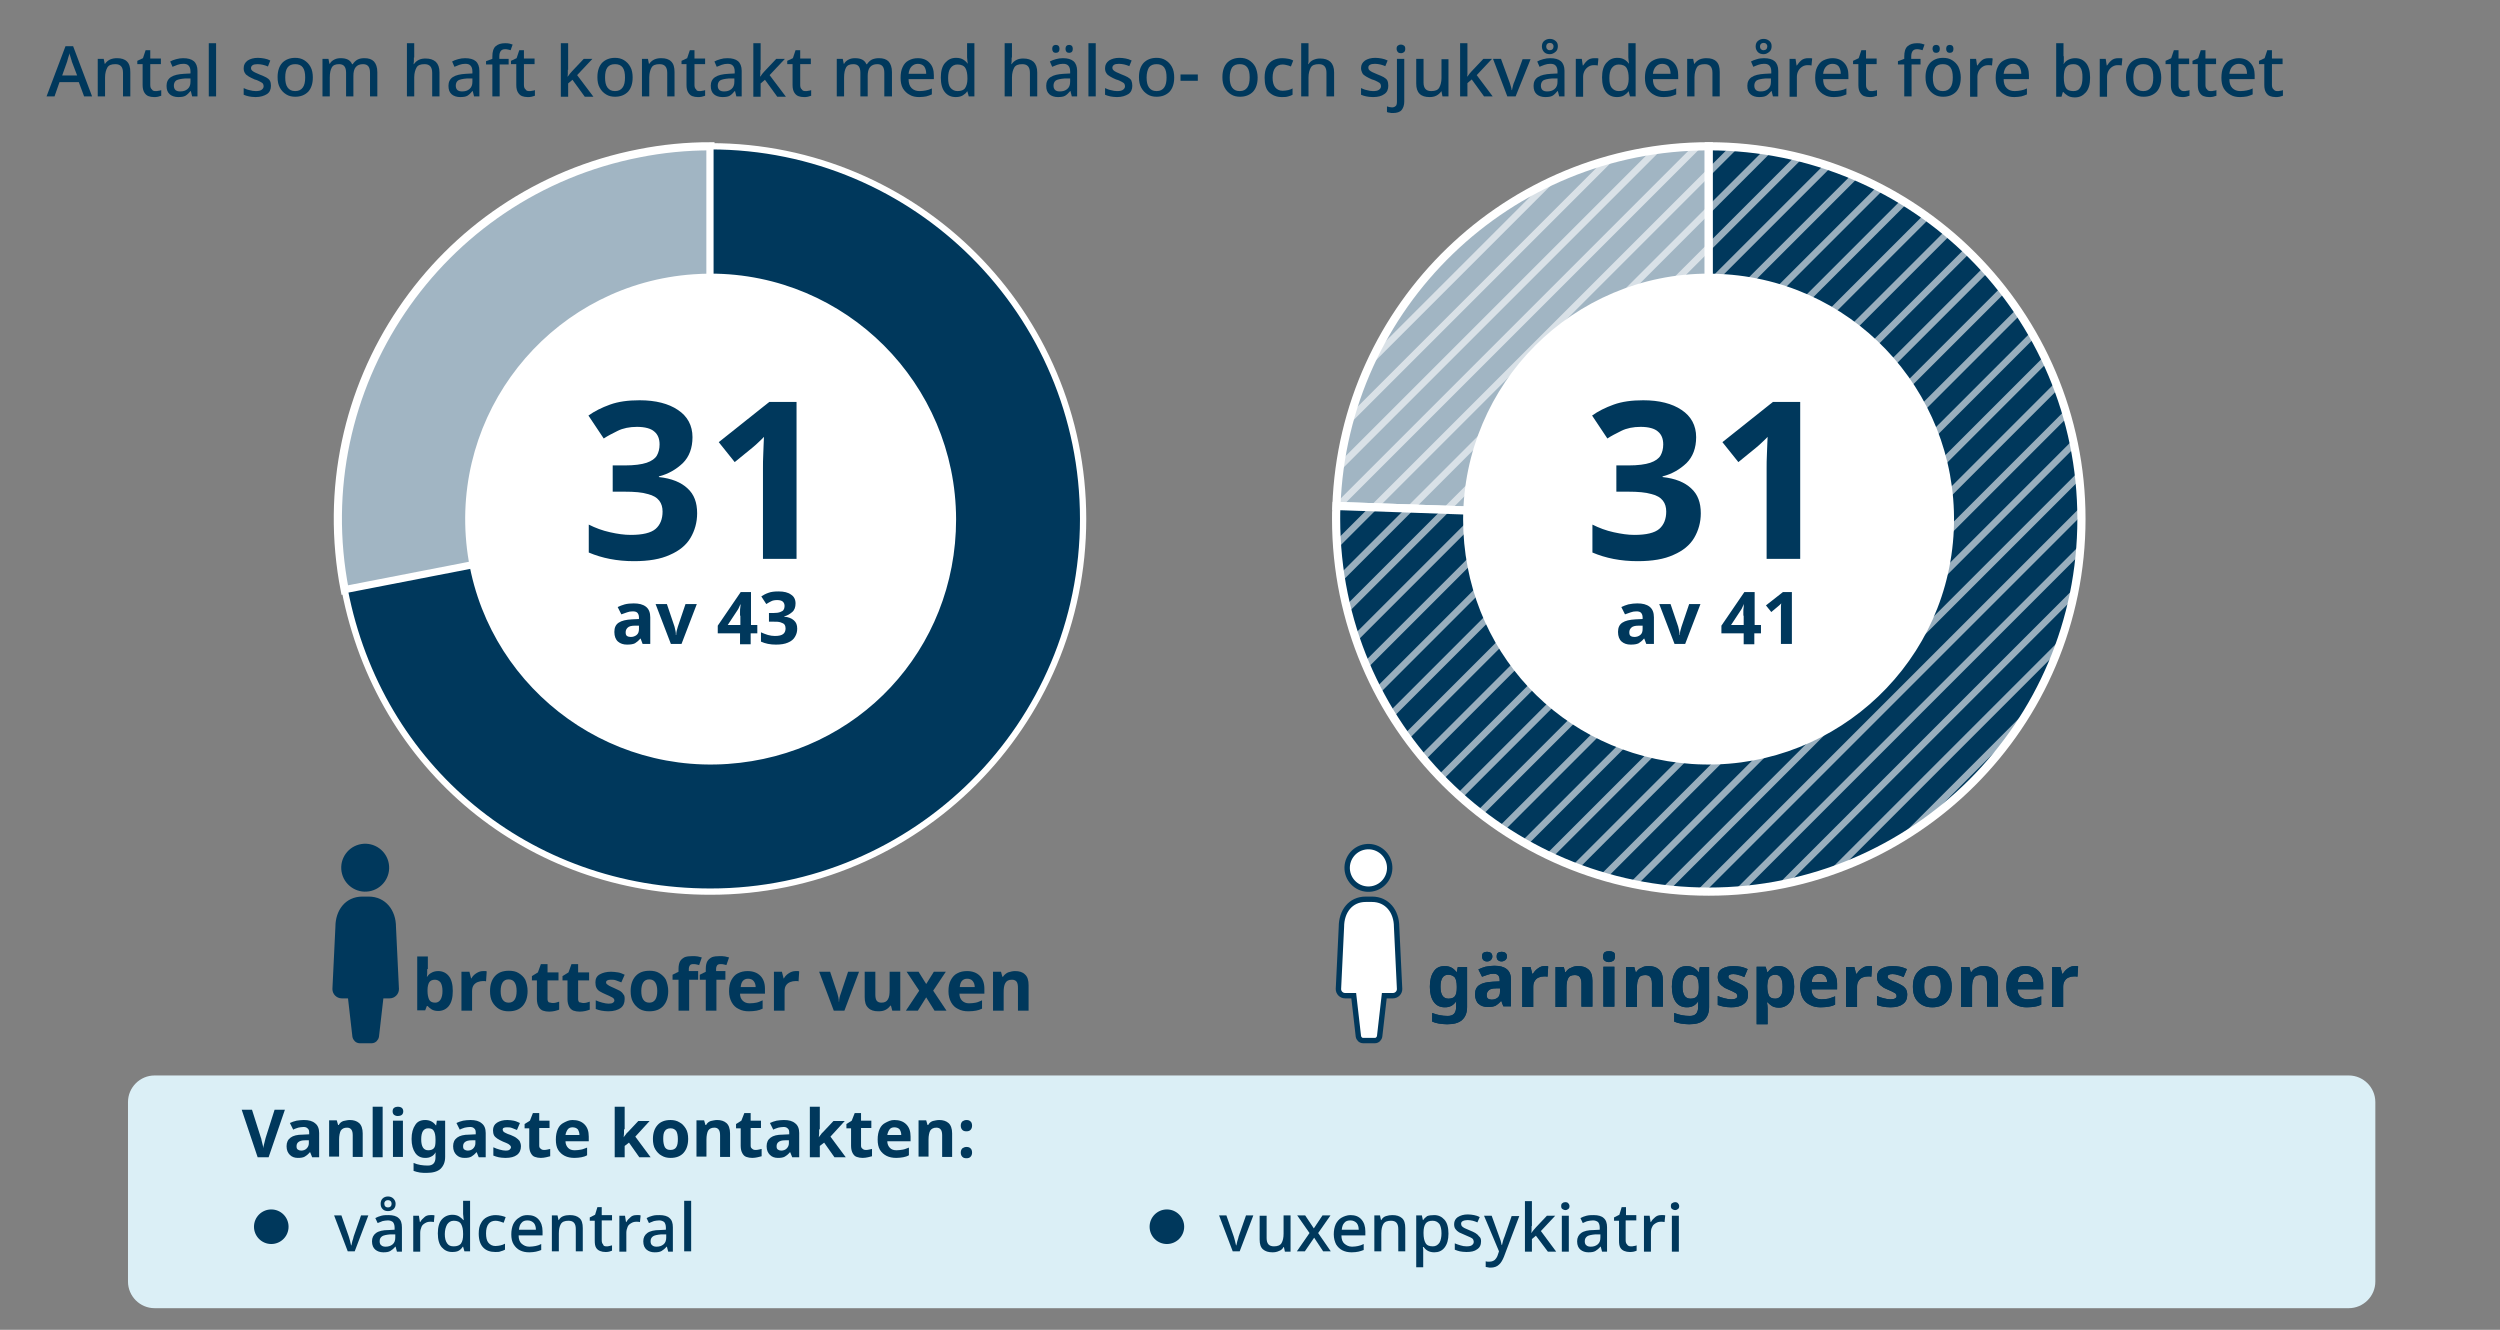 <?xml version="1.0" encoding="utf-8"?>
<!-- Generator: Adobe Illustrator 28.2.0, SVG Export Plug-In . SVG Version: 6.00 Build 0)  -->
<svg version="1.1" id="Lager_1" xmlns="http://www.w3.org/2000/svg" xmlns:xlink="http://www.w3.org/1999/xlink" x="0px" y="0px"
	 viewBox="0 0 752 400" style="enable-background:new 0 0 752 400;" xml:space="preserve">
<rect x="0" y="0" width="752" height="400" fill="#808080" stroke="none"/>
<style type="text/css">
	.st0{fill-rule:evenodd;clip-rule:evenodd;fill:#F9EEE7;}
	.st1{fill:#C75135;}
	.st2{fill:#00385C;}
	.st3{fill-rule:evenodd;clip-rule:evenodd;fill:#C75135;stroke:#C75135;stroke-width:0.781;stroke-miterlimit:10;}
	.st4{fill-rule:evenodd;clip-rule:evenodd;fill:#00385C;}
	.st5{fill-rule:evenodd;clip-rule:evenodd;fill:#FFFFFF;}
	.st6{fill:#EDC7AE;stroke:#FFFFFF;stroke-width:3.482;stroke-miterlimit:10;}
	.st7{fill-rule:evenodd;clip-rule:evenodd;fill:#C75135;stroke:#FFFFFF;stroke-width:3.482;stroke-miterlimit:10;}
	.st8{fill:#FFFFFF;stroke:#FFFFFF;stroke-width:0.831;stroke-miterlimit:10;}
	.st9{fill:#C75135;stroke:#C75135;stroke-width:2;stroke-miterlimit:10;}
	.st10{fill:#FFFFFF;}
	.st11{fill:#FFFFFF;stroke:#C75135;stroke-width:2;stroke-miterlimit:10;}
	.st12{fill-rule:evenodd;clip-rule:evenodd;fill:#C75135;stroke:#C75135;stroke-width:1.581;stroke-miterlimit:10;}
	.st13{fill:#EDC7AE;stroke:#FFFFFF;stroke-width:2.458;stroke-miterlimit:10;}
	.st14{fill-rule:evenodd;clip-rule:evenodd;fill:#C75135;stroke:#FFFFFF;stroke-width:2.458;stroke-miterlimit:10;}
	.st15{fill:#FFFFFF;stroke:#FFFFFF;stroke-width:0.587;stroke-miterlimit:10;}
	.st16{fill-rule:evenodd;clip-rule:evenodd;fill:#FFFFFF;stroke:#C75135;stroke-width:2.371;stroke-miterlimit:10;}
	.st17{fill:#EDC7AE;stroke:#FFFFFF;stroke-width:2.459;stroke-miterlimit:10;}
	.st18{fill-rule:evenodd;clip-rule:evenodd;fill:#C75135;stroke:#FFFFFF;stroke-width:2.459;stroke-miterlimit:10;}
	.st19{opacity:0.6;clip-path:url(#SVGID_00000119799898436354903310000001667292960732084102_);}
	.st20{fill:none;stroke:#FFFFFF;stroke-width:373.937;stroke-miterlimit:10;}
	.st21{fill:none;stroke:#FFFFFF;stroke-width:373.937;stroke-miterlimit:10;stroke-dasharray:2.518,7.552;}
	.st22{fill:#FFFFFF;stroke:#FFFFFF;stroke-width:0.587;stroke-miterlimit:10;}
	.st23{fill:#EDC7AE;stroke:#FFFFFF;stroke-width:2.459;stroke-miterlimit:10;}
	.st24{fill-rule:evenodd;clip-rule:evenodd;fill:#C75135;stroke:#FFFFFF;stroke-width:2.459;stroke-miterlimit:10;}
	.st25{fill:#FFFFFF;stroke:#FFFFFF;stroke-width:0.587;stroke-miterlimit:10;}
	.st26{opacity:0.6;clip-path:url(#SVGID_00000100375360876665505400000014946459613884995506_);}
	.st27{fill:none;stroke:#FFFFFF;stroke-width:295.602;stroke-miterlimit:10;}
	.st28{fill:none;stroke:#FFFFFF;stroke-width:295.602;stroke-miterlimit:10;stroke-dasharray:1.99,5.97;}
	.st29{fill:#EDC7AE;stroke:#FFFFFF;stroke-width:1.891;stroke-miterlimit:10;}
	.st30{fill-rule:evenodd;clip-rule:evenodd;fill:#C75135;stroke:#FFFFFF;stroke-width:1.891;stroke-miterlimit:10;}
	.st31{opacity:0.6;clip-path:url(#SVGID_00000130612754368622557870000006712479741727458185_);}
	.st32{fill:none;stroke:#FFFFFF;stroke-width:295.581;stroke-miterlimit:10;}
	.st33{fill:none;stroke:#FFFFFF;stroke-width:295.581;stroke-miterlimit:10;stroke-dasharray:1.99,5.97;}
	.st34{fill:#A1B5C3;stroke:#FFFFFF;stroke-width:2.459;stroke-miterlimit:10;}
	.st35{fill-rule:evenodd;clip-rule:evenodd;fill:#00385C;stroke:#FFFFFF;stroke-width:1.891;stroke-miterlimit:10;}
	.st36{opacity:0.6;clip-path:url(#SVGID_00000163053856331037776460000005315074752358841760_);}
	.st37{fill-rule:evenodd;clip-rule:evenodd;fill:#00385C;stroke:#00385C;stroke-width:1.618;stroke-miterlimit:10;}
	.st38{fill-rule:evenodd;clip-rule:evenodd;fill:#FFFFFF;stroke:#00385C;stroke-width:1.618;stroke-miterlimit:10;}
	.st39{fill-rule:evenodd;clip-rule:evenodd;fill:#00385C;stroke:#FFFFFF;stroke-width:2.459;stroke-miterlimit:10;}
	.st40{opacity:0.6;clip-path:url(#SVGID_00000079457897547683903760000012896101557638811311_);}
	.st41{opacity:0.6;clip-path:url(#SVGID_00000108273371895159819020000011631470326584664485_);}
	.st42{fill-rule:evenodd;clip-rule:evenodd;fill:#C75135;}
	.st43{fill-rule:evenodd;clip-rule:evenodd;fill:#DBEFF6;}
	.st44{fill-rule:evenodd;clip-rule:evenodd;fill:#00385C;stroke:#00385C;stroke-width:1.069;stroke-miterlimit:10;}
	.st45{fill:#1F2C40;}
	.st46{fill-rule:evenodd;clip-rule:evenodd;fill:none;}
	.st47{fill-rule:evenodd;clip-rule:evenodd;fill:#FFFFFF;stroke:#00385C;stroke-width:1.018;stroke-miterlimit:10;}
	.st48{fill:#A1B5C3;stroke:#FFFFFF;stroke-width:1.3;stroke-miterlimit:10;}
	.st49{fill-rule:evenodd;clip-rule:evenodd;fill:#00385C;stroke:#FFFFFF;stroke-miterlimit:10;}
	.st50{fill:#FFFFFF;stroke:#FFFFFF;stroke-width:0.31;stroke-miterlimit:10;}
	.st51{opacity:0.6;clip-path:url(#SVGID_00000057142687600073250430000013525257230437877403_);}
	.st52{fill:none;stroke:#FFFFFF;stroke-width:156.279;stroke-miterlimit:10;}
	.st53{fill:none;stroke:#FFFFFF;stroke-width:156.279;stroke-miterlimit:10;stroke-dasharray:1.052,3.156;}
	.st54{fill-rule:evenodd;clip-rule:evenodd;fill:#FFFFFF;stroke:#00385C;stroke-miterlimit:10;}
	.st55{fill-rule:evenodd;clip-rule:evenodd;fill:#00385C;stroke:#00385C;stroke-width:0.77;stroke-miterlimit:10;}
	.st56{fill-rule:evenodd;clip-rule:evenodd;fill:#FFFFFF;stroke:#00385C;stroke-width:0.77;stroke-miterlimit:10;}
</style>
<g>
	<g>
		<path class="st2" d="M25.3,29l-1.6-4.3h-5.8L16.4,29H14l5.7-15.1H22L27.7,29H25.3z M21.6,18.5c0-0.2-0.1-0.4-0.2-0.7
			s-0.2-0.6-0.3-1c-0.1-0.3-0.2-0.6-0.2-0.8c-0.1,0.4-0.2,0.9-0.4,1.4c-0.1,0.5-0.3,0.9-0.3,1.1l-1.5,4.2h4.5L21.6,18.5z"/>
		<path class="st2" d="M35.2,17.5c1.3,0,2.3,0.3,3,1c0.7,0.7,1,1.7,1,3.2V29h-2.2v-7.1c0-1.8-0.8-2.6-2.3-2.6c-1.2,0-2,0.3-2.4,1
			c-0.4,0.7-0.7,1.7-0.7,3V29h-2.2V17.7h1.8l0.3,1.5h0.1c0.4-0.6,0.9-1,1.5-1.3C33.8,17.6,34.5,17.5,35.2,17.5z"/>
		<path class="st2" d="M46.8,27.4c0.3,0,0.6,0,0.9-0.1c0.3,0,0.6-0.1,0.8-0.2v1.7c-0.3,0.1-0.6,0.2-1,0.3c-0.4,0.1-0.8,0.1-1.2,0.1
			c-0.6,0-1.2-0.1-1.7-0.3c-0.5-0.2-0.9-0.6-1.2-1.1c-0.3-0.5-0.5-1.2-0.5-2.2v-6.3h-1.6v-1l1.7-0.8l0.8-2.4h1.4v2.5h3.2v1.7h-3.2
			v6.2c0,0.6,0.1,1.1,0.5,1.4C45.9,27.3,46.3,27.4,46.8,27.4z"/>
		<path class="st2" d="M55.1,17.5c1.4,0,2.5,0.3,3.2,0.9c0.7,0.6,1.1,1.6,1.1,2.9V29h-1.6l-0.4-1.6h-0.1c-0.5,0.6-1,1.1-1.5,1.4
			c-0.5,0.3-1.3,0.4-2.2,0.4c-1,0-1.9-0.3-2.5-0.8c-0.7-0.6-1-1.4-1-2.6c0-1.1,0.4-2,1.3-2.6c0.9-0.6,2.2-0.9,4-1l1.9-0.1v-0.6
			c0-0.8-0.2-1.4-0.6-1.8s-0.9-0.5-1.6-0.5c-0.6,0-1.1,0.1-1.7,0.3c-0.5,0.2-1,0.4-1.5,0.6l-0.7-1.6c0.5-0.3,1.1-0.5,1.8-0.7
			C53.7,17.6,54.4,17.5,55.1,17.5z M55.7,23.6c-1.3,0.1-2.2,0.3-2.7,0.6c-0.5,0.4-0.7,0.9-0.7,1.6c0,0.6,0.2,1,0.5,1.3
			c0.4,0.3,0.8,0.4,1.4,0.4c0.9,0,1.6-0.2,2.2-0.7s0.9-1.2,0.9-2.2v-1L55.7,23.6z"/>
		<path class="st2" d="M65,29h-2.2V13H65V29z"/>
		<path class="st2" d="M81.5,25.8c0,1.1-0.4,2-1.2,2.5s-1.9,0.9-3.4,0.9c-0.8,0-1.5-0.1-2-0.2c-0.6-0.1-1.1-0.3-1.6-0.5v-2
			c0.5,0.2,1.1,0.5,1.7,0.6c0.7,0.2,1.3,0.3,1.9,0.3c0.8,0,1.4-0.1,1.8-0.4c0.4-0.3,0.6-0.6,0.6-1.1c0-0.3-0.1-0.5-0.2-0.7
			c-0.1-0.2-0.4-0.4-0.8-0.6c-0.4-0.2-0.9-0.5-1.7-0.7c-0.7-0.3-1.3-0.6-1.8-0.9s-0.9-0.6-1.1-1c-0.3-0.4-0.4-0.9-0.4-1.5
			c0-1,0.4-1.7,1.2-2.3c0.8-0.5,1.8-0.8,3.1-0.8c0.7,0,1.3,0.1,1.9,0.2c0.6,0.1,1.2,0.3,1.8,0.6L80.6,20c-0.5-0.2-1-0.4-1.5-0.5
			c-0.5-0.1-1-0.2-1.6-0.2c-0.7,0-1.2,0.1-1.5,0.3s-0.5,0.5-0.5,0.9c0,0.3,0.1,0.5,0.3,0.7c0.2,0.2,0.5,0.4,0.9,0.6s0.9,0.4,1.6,0.7
			c0.7,0.3,1.3,0.5,1.8,0.8c0.5,0.3,0.9,0.6,1.1,1C81.4,24.7,81.5,25.2,81.5,25.8z"/>
		<path class="st2" d="M94.1,23.3c0,1.9-0.5,3.3-1.4,4.3c-1,1-2.3,1.5-3.9,1.5c-1,0-1.9-0.2-2.7-0.7c-0.8-0.5-1.4-1.1-1.9-2
			s-0.7-1.9-0.7-3.2c0-1.9,0.5-3.3,1.4-4.3c1-1,2.3-1.5,3.9-1.5c1,0,1.9,0.2,2.7,0.7s1.4,1.1,1.9,2C93.9,21,94.1,22.1,94.1,23.3z
			 M85.8,23.3c0,1.3,0.2,2.3,0.7,3c0.5,0.7,1.2,1.1,2.3,1.1c1.1,0,1.8-0.4,2.3-1.1c0.5-0.7,0.7-1.7,0.7-3c0-1.3-0.2-2.3-0.7-3
			s-1.3-1-2.3-1c-1,0-1.8,0.3-2.3,1C86,21,85.8,22,85.8,23.3z"/>
		<path class="st2" d="M109.6,17.5c1.3,0,2.2,0.3,2.9,1c0.6,0.7,1,1.7,1,3.2V29h-2.2v-7.1c0-1.8-0.7-2.6-2.1-2.6
			c-1,0-1.7,0.3-2.2,0.9s-0.7,1.5-0.7,2.7V29h-2.2v-7.1c0-1.8-0.7-2.6-2.1-2.6c-1.1,0-1.8,0.3-2.2,1s-0.6,1.7-0.6,3V29h-2.2V17.7
			h1.8l0.3,1.5h0.1c0.3-0.6,0.8-1,1.4-1.3c0.6-0.3,1.2-0.4,1.9-0.4c1.8,0,2.9,0.6,3.4,1.8h0.2c0.4-0.6,0.9-1.1,1.5-1.4
			C108.2,17.6,108.9,17.5,109.6,17.5z"/>
		<path class="st2" d="M124.5,17.3c0,0.4,0,0.7,0,1.1c0,0.3-0.1,0.6-0.1,0.9h0.1c0.4-0.6,0.9-1,1.5-1.3c0.6-0.3,1.3-0.4,2-0.4
			c1.3,0,2.3,0.3,3.1,1c0.7,0.7,1.1,1.7,1.1,3.2V29h-2.2v-7.1c0-1.8-0.8-2.6-2.3-2.6c-1.2,0-2,0.3-2.4,1c-0.4,0.7-0.7,1.7-0.7,3V29
			h-2.2V13h2.2V17.3z"/>
		<path class="st2" d="M139.9,17.5c1.4,0,2.5,0.3,3.2,0.9c0.7,0.6,1.1,1.6,1.1,2.9V29h-1.6l-0.4-1.6h-0.1c-0.5,0.6-1,1.1-1.5,1.4
			c-0.5,0.3-1.3,0.4-2.2,0.4c-1,0-1.9-0.3-2.5-0.8c-0.7-0.6-1-1.4-1-2.6c0-1.1,0.4-2,1.3-2.6c0.9-0.6,2.2-0.9,4-1l1.9-0.1v-0.6
			c0-0.8-0.2-1.4-0.6-1.8s-0.9-0.5-1.6-0.5c-0.6,0-1.1,0.1-1.7,0.3c-0.5,0.2-1,0.4-1.5,0.6l-0.7-1.6c0.5-0.3,1.1-0.5,1.8-0.7
			C138.5,17.6,139.2,17.5,139.9,17.5z M140.5,23.6c-1.3,0.1-2.2,0.3-2.7,0.6c-0.5,0.4-0.7,0.9-0.7,1.6c0,0.6,0.2,1,0.5,1.3
			c0.4,0.3,0.8,0.4,1.4,0.4c0.9,0,1.6-0.2,2.2-0.7s0.9-1.2,0.9-2.2v-1L140.5,23.6z"/>
		<path class="st2" d="M153.1,19.4h-2.8V29h-2.2v-9.6h-1.9v-1l1.9-0.7v-0.7c0-1.4,0.3-2.5,1-3.1c0.7-0.6,1.6-0.9,2.8-0.9
			c0.5,0,0.9,0,1.3,0.1c0.4,0.1,0.7,0.2,1,0.3l-0.6,1.7c-0.2-0.1-0.5-0.1-0.8-0.2c-0.3-0.1-0.6-0.1-0.9-0.1c-1.1,0-1.7,0.7-1.7,2.2
			v0.7h2.8V19.4z"/>
		<path class="st2" d="M159.2,27.4c0.3,0,0.6,0,0.9-0.1c0.3,0,0.6-0.1,0.8-0.2v1.7c-0.3,0.1-0.6,0.2-1,0.3c-0.4,0.1-0.8,0.1-1.2,0.1
			c-0.6,0-1.2-0.1-1.7-0.3c-0.5-0.2-0.9-0.6-1.2-1.1c-0.3-0.5-0.5-1.2-0.5-2.2v-6.3h-1.6v-1l1.7-0.8l0.8-2.4h1.4v2.5h3.2v1.7h-3.2
			v6.2c0,0.6,0.1,1.1,0.5,1.4C158.3,27.3,158.7,27.4,159.2,27.4z"/>
		<path class="st2" d="M170.8,21c0,0.3,0,0.6,0,1c0,0.4,0,0.7-0.1,1h0.1c0.2-0.2,0.4-0.5,0.6-0.8c0.3-0.3,0.5-0.6,0.7-0.8l3.5-3.7
			h2.6l-4.6,4.9l4.9,6.5h-2.6l-3.7-5.1l-1.3,1.1v4h-2.2V13h2.2V21z"/>
		<path class="st2" d="M190.3,23.3c0,1.9-0.5,3.3-1.4,4.3c-1,1-2.3,1.5-3.9,1.5c-1,0-1.9-0.2-2.7-0.7c-0.8-0.5-1.4-1.1-1.9-2
			s-0.7-1.9-0.7-3.2c0-1.9,0.5-3.3,1.4-4.3c1-1,2.3-1.5,3.9-1.5c1,0,1.9,0.2,2.7,0.7s1.4,1.1,1.9,2C190.1,21,190.3,22.1,190.3,23.3z
			 M182,23.3c0,1.3,0.2,2.3,0.7,3c0.5,0.7,1.2,1.1,2.3,1.1c1.1,0,1.8-0.4,2.3-1.1c0.5-0.7,0.7-1.7,0.7-3c0-1.3-0.2-2.3-0.7-3
			s-1.3-1-2.3-1c-1,0-1.8,0.3-2.3,1C182.2,21,182,22,182,23.3z"/>
		<path class="st2" d="M198.9,17.5c1.3,0,2.3,0.3,3,1c0.7,0.7,1,1.7,1,3.2V29h-2.2v-7.1c0-1.8-0.8-2.6-2.3-2.6c-1.2,0-2,0.3-2.4,1
			c-0.4,0.7-0.7,1.7-0.7,3V29h-2.2V17.7h1.8l0.3,1.5h0.1c0.4-0.6,0.9-1,1.5-1.3C197.5,17.6,198.1,17.5,198.9,17.5z"/>
		<path class="st2" d="M210.4,27.4c0.3,0,0.6,0,0.9-0.1c0.3,0,0.6-0.1,0.8-0.2v1.7c-0.3,0.1-0.6,0.2-1,0.3c-0.4,0.1-0.8,0.1-1.2,0.1
			c-0.6,0-1.2-0.1-1.7-0.3c-0.5-0.2-0.9-0.6-1.2-1.1c-0.3-0.5-0.5-1.2-0.5-2.2v-6.3H205v-1l1.7-0.8l0.8-2.4h1.4v2.5h3.2v1.7h-3.2
			v6.2c0,0.6,0.1,1.1,0.5,1.4C209.5,27.3,209.9,27.4,210.4,27.4z"/>
		<path class="st2" d="M218.8,17.5c1.4,0,2.5,0.3,3.2,0.9c0.7,0.6,1.1,1.6,1.1,2.9V29h-1.6l-0.4-1.6h-0.1c-0.5,0.6-1,1.1-1.5,1.4
			c-0.5,0.3-1.3,0.4-2.2,0.4c-1,0-1.9-0.3-2.5-0.8c-0.7-0.6-1-1.4-1-2.6c0-1.1,0.4-2,1.3-2.6c0.9-0.6,2.2-0.9,4-1l1.9-0.1v-0.6
			c0-0.8-0.2-1.4-0.6-1.8s-0.9-0.5-1.6-0.5c-0.6,0-1.1,0.1-1.7,0.3c-0.5,0.2-1,0.4-1.5,0.6l-0.7-1.6c0.5-0.3,1.1-0.5,1.8-0.7
			C217.3,17.6,218,17.5,218.8,17.5z M219.3,23.6c-1.3,0.1-2.2,0.3-2.7,0.6c-0.5,0.4-0.7,0.9-0.7,1.6c0,0.6,0.2,1,0.5,1.3
			c0.4,0.3,0.8,0.4,1.4,0.4c0.9,0,1.6-0.2,2.2-0.7s0.9-1.2,0.9-2.2v-1L219.3,23.6z"/>
		<path class="st2" d="M228.7,21c0,0.3,0,0.6,0,1c0,0.4,0,0.7-0.1,1h0.1c0.2-0.2,0.4-0.5,0.6-0.8c0.3-0.3,0.5-0.6,0.7-0.8l3.5-3.7
			h2.6l-4.6,4.9l4.9,6.5h-2.6l-3.7-5.1l-1.3,1.1v4h-2.2V13h2.2V21z"/>
		<path class="st2" d="M242.3,27.4c0.3,0,0.6,0,0.9-0.1c0.3,0,0.6-0.1,0.8-0.2v1.7c-0.3,0.1-0.6,0.2-1,0.3c-0.4,0.1-0.8,0.1-1.2,0.1
			c-0.6,0-1.2-0.1-1.7-0.3c-0.5-0.2-0.9-0.6-1.2-1.1c-0.3-0.5-0.5-1.2-0.5-2.2v-6.3h-1.6v-1l1.7-0.8l0.8-2.4h1.4v2.5h3.2v1.7h-3.2
			v6.2c0,0.6,0.1,1.1,0.5,1.4C241.4,27.3,241.8,27.4,242.3,27.4z"/>
		<path class="st2" d="M264.4,17.5c1.3,0,2.2,0.3,2.9,1c0.6,0.7,1,1.7,1,3.2V29H266v-7.1c0-1.8-0.7-2.6-2.1-2.6
			c-1,0-1.7,0.3-2.2,0.9s-0.7,1.5-0.7,2.7V29h-2.2v-7.1c0-1.8-0.7-2.6-2.1-2.6c-1.1,0-1.8,0.3-2.2,1s-0.6,1.7-0.6,3V29h-2.2V17.7
			h1.8l0.3,1.5h0.1c0.3-0.6,0.8-1,1.4-1.3c0.6-0.3,1.2-0.4,1.9-0.4c1.8,0,2.9,0.6,3.4,1.8h0.2c0.4-0.6,0.9-1.1,1.5-1.4
			C263,17.6,263.7,17.5,264.4,17.5z"/>
		<path class="st2" d="M276.1,17.5c1.5,0,2.7,0.5,3.5,1.4c0.9,0.9,1.3,2.2,1.3,3.7v1.2h-7.6c0,1.2,0.3,2.1,0.9,2.7s1.4,0.9,2.4,0.9
			c0.7,0,1.4-0.1,1.9-0.2c0.6-0.1,1.2-0.3,1.8-0.6v1.8c-0.6,0.3-1.1,0.4-1.7,0.6c-0.6,0.1-1.3,0.2-2.1,0.2c-1.1,0-2.1-0.2-2.9-0.7
			c-0.8-0.4-1.5-1.1-2-1.9c-0.5-0.9-0.7-1.9-0.7-3.2c0-1.3,0.2-2.4,0.6-3.2c0.4-0.9,1-1.6,1.8-2C274.2,17.7,275.1,17.5,276.1,17.5z
			 M276.1,19.2c-0.8,0-1.4,0.3-1.9,0.8c-0.5,0.5-0.8,1.3-0.9,2.2h5.3c0-0.9-0.2-1.6-0.6-2.2C277.6,19.5,276.9,19.2,276.1,19.2z"/>
		<path class="st2" d="M287.5,29.2c-1.4,0-2.5-0.5-3.3-1.5c-0.8-1-1.2-2.4-1.2-4.4c0-1.9,0.4-3.4,1.3-4.4s1.9-1.5,3.3-1.5
			c0.9,0,1.6,0.2,2.1,0.5s1,0.7,1.3,1.2h0.1c0-0.2-0.1-0.5-0.1-0.8s-0.1-0.7-0.1-1V13h2.2v16h-1.7l-0.4-1.5h-0.1
			c-0.3,0.5-0.8,0.9-1.3,1.2C289.1,29,288.4,29.2,287.5,29.2z M288,27.4c1.1,0,1.9-0.3,2.3-0.9c0.4-0.6,0.7-1.5,0.7-2.7v-0.3
			c0-1.3-0.2-2.3-0.6-3c-0.4-0.7-1.2-1.1-2.4-1.1c-0.9,0-1.6,0.4-2.1,1.1c-0.5,0.7-0.7,1.7-0.7,3c0,1.3,0.2,2.3,0.7,2.9
			C286.4,27,287.1,27.4,288,27.4z"/>
		<path class="st2" d="M304.3,17.3c0,0.4,0,0.7,0,1.1c0,0.3-0.1,0.6-0.1,0.9h0.1c0.4-0.6,0.9-1,1.5-1.3c0.6-0.3,1.3-0.4,2-0.4
			c1.3,0,2.3,0.3,3.1,1c0.7,0.7,1.1,1.7,1.1,3.2V29h-2.2v-7.1c0-1.8-0.8-2.6-2.3-2.6c-1.2,0-2,0.3-2.4,1c-0.4,0.7-0.7,1.7-0.7,3V29
			h-2.2V13h2.2V17.3z"/>
		<path class="st2" d="M319.7,17.5c1.4,0,2.5,0.3,3.2,0.9c0.7,0.6,1.1,1.6,1.1,2.9V29h-1.6l-0.4-1.6h-0.1c-0.5,0.6-1,1.1-1.5,1.4
			c-0.5,0.3-1.3,0.4-2.2,0.4c-1,0-1.9-0.3-2.5-0.8c-0.7-0.6-1-1.4-1-2.6c0-1.1,0.4-2,1.3-2.6c0.9-0.6,2.2-0.9,4-1l1.9-0.1v-0.6
			c0-0.8-0.2-1.4-0.6-1.8s-0.9-0.5-1.6-0.5c-0.6,0-1.1,0.1-1.7,0.3c-0.5,0.2-1,0.4-1.5,0.6l-0.7-1.6c0.5-0.3,1.1-0.5,1.8-0.7
			C318.3,17.6,319,17.5,319.7,17.5z M316.5,14.7c0-0.4,0.1-0.7,0.3-0.9c0.2-0.2,0.5-0.3,0.8-0.3c0.3,0,0.6,0.1,0.8,0.3
			c0.2,0.2,0.3,0.5,0.3,0.9c0,0.4-0.1,0.7-0.3,0.9c-0.2,0.2-0.5,0.3-0.8,0.3c-0.3,0-0.6-0.1-0.8-0.3
			C316.6,15.3,316.5,15.1,316.5,14.7z M320.3,23.6c-1.3,0.1-2.2,0.3-2.7,0.6c-0.5,0.4-0.7,0.9-0.7,1.6c0,0.6,0.2,1,0.5,1.3
			c0.4,0.3,0.8,0.4,1.4,0.4c0.9,0,1.6-0.2,2.2-0.7s0.9-1.2,0.9-2.2v-1L320.3,23.6z M320.5,14.7c0-0.4,0.1-0.7,0.3-0.9
			c0.2-0.2,0.5-0.3,0.8-0.3c0.3,0,0.6,0.1,0.8,0.3s0.3,0.5,0.3,0.9c0,0.4-0.1,0.7-0.3,0.9c-0.2,0.2-0.5,0.3-0.8,0.3
			c-0.3,0-0.6-0.1-0.8-0.3C320.6,15.3,320.5,15.1,320.5,14.7z"/>
		<path class="st2" d="M329.6,29h-2.2V13h2.2V29z"/>
		<path class="st2" d="M340.6,25.8c0,1.1-0.4,2-1.2,2.5s-1.9,0.9-3.4,0.9c-0.8,0-1.5-0.1-2-0.2c-0.6-0.1-1.1-0.3-1.6-0.5v-2
			c0.5,0.2,1.1,0.5,1.7,0.6c0.7,0.2,1.3,0.3,1.9,0.3c0.8,0,1.4-0.1,1.8-0.4c0.4-0.3,0.6-0.6,0.6-1.1c0-0.3-0.1-0.5-0.2-0.7
			c-0.1-0.2-0.4-0.4-0.8-0.6c-0.4-0.2-0.9-0.5-1.7-0.7c-0.7-0.3-1.3-0.6-1.8-0.9s-0.9-0.6-1.1-1c-0.3-0.4-0.4-0.9-0.4-1.5
			c0-1,0.4-1.7,1.2-2.3c0.8-0.5,1.8-0.8,3.1-0.8c0.7,0,1.3,0.1,1.9,0.2c0.6,0.1,1.2,0.3,1.8,0.6l-0.7,1.7c-0.5-0.2-1-0.4-1.5-0.5
			c-0.5-0.1-1-0.2-1.6-0.2c-0.7,0-1.2,0.1-1.5,0.3s-0.5,0.5-0.5,0.9c0,0.3,0.1,0.5,0.3,0.7c0.2,0.2,0.5,0.4,0.9,0.6s0.9,0.4,1.6,0.7
			c0.7,0.3,1.3,0.5,1.8,0.8c0.5,0.3,0.9,0.6,1.1,1C340.5,24.7,340.6,25.2,340.6,25.8z"/>
		<path class="st2" d="M353.2,23.3c0,1.9-0.5,3.3-1.4,4.3c-1,1-2.3,1.5-3.9,1.5c-1,0-1.9-0.2-2.7-0.7c-0.8-0.5-1.4-1.1-1.9-2
			s-0.7-1.9-0.7-3.2c0-1.9,0.5-3.3,1.4-4.3c1-1,2.3-1.5,3.9-1.5c1,0,1.9,0.2,2.7,0.7s1.4,1.1,1.9,2C353,21,353.2,22.1,353.2,23.3z
			 M344.9,23.3c0,1.3,0.2,2.3,0.7,3c0.5,0.7,1.2,1.1,2.3,1.1c1.1,0,1.8-0.4,2.3-1.1c0.5-0.7,0.7-1.7,0.7-3c0-1.3-0.2-2.3-0.7-3
			s-1.3-1-2.3-1c-1,0-1.8,0.3-2.3,1C345.2,21,344.9,22,344.9,23.3z"/>
		<path class="st2" d="M355.1,24.3v-1.9h5.2v1.9H355.1z"/>
		<path class="st2" d="M378.3,23.3c0,1.9-0.5,3.3-1.4,4.3c-1,1-2.3,1.5-3.9,1.5c-1,0-1.9-0.2-2.7-0.7c-0.8-0.5-1.4-1.1-1.9-2
			s-0.7-1.9-0.7-3.2c0-1.9,0.5-3.3,1.4-4.3c1-1,2.3-1.5,3.9-1.5c1,0,1.9,0.2,2.7,0.7s1.4,1.1,1.9,2C378,21,378.3,22.1,378.3,23.3z
			 M369.9,23.3c0,1.3,0.2,2.3,0.7,3c0.5,0.7,1.2,1.1,2.3,1.1c1.1,0,1.8-0.4,2.3-1.1c0.5-0.7,0.7-1.7,0.7-3c0-1.3-0.2-2.3-0.7-3
			s-1.3-1-2.3-1c-1,0-1.8,0.3-2.3,1C370.2,21,369.9,22,369.9,23.3z"/>
		<path class="st2" d="M385.6,29.2c-1.6,0-2.8-0.5-3.8-1.4c-1-0.9-1.4-2.4-1.4-4.4c0-1.4,0.2-2.5,0.7-3.4c0.5-0.9,1.1-1.5,1.9-1.9
			c0.8-0.4,1.7-0.6,2.8-0.6c0.6,0,1.2,0.1,1.8,0.2s1,0.3,1.4,0.5l-0.7,1.8c-0.4-0.2-0.8-0.3-1.2-0.4s-0.9-0.2-1.2-0.2
			c-2,0-3.1,1.3-3.1,4c0,1.3,0.3,2.3,0.8,2.9s1.2,1,2.2,1c0.6,0,1.2-0.1,1.7-0.2c0.5-0.1,0.9-0.3,1.3-0.5v1.9
			c-0.4,0.2-0.8,0.4-1.3,0.5C386.9,29.2,386.3,29.2,385.6,29.2z"/>
		<path class="st2" d="M393.6,17.3c0,0.4,0,0.7,0,1.1c0,0.3-0.1,0.6-0.1,0.9h0.1c0.4-0.6,0.8-1,1.5-1.3s1.3-0.4,2-0.4
			c1.3,0,2.3,0.3,3.1,1c0.7,0.7,1.1,1.7,1.1,3.2V29H399v-7.1c0-1.8-0.8-2.6-2.3-2.6c-1.2,0-2,0.3-2.4,1c-0.4,0.7-0.7,1.7-0.7,3V29
			h-2.2V13h2.2V17.3z"/>
		<path class="st2" d="M417.6,25.8c0,1.1-0.4,2-1.2,2.5c-0.8,0.6-1.9,0.9-3.4,0.9c-0.8,0-1.5-0.1-2-0.2c-0.6-0.1-1.1-0.3-1.6-0.5v-2
			c0.5,0.2,1.1,0.5,1.7,0.6c0.7,0.2,1.3,0.3,1.9,0.3c0.8,0,1.4-0.1,1.8-0.4c0.4-0.3,0.6-0.6,0.6-1.1c0-0.3-0.1-0.5-0.2-0.7
			s-0.4-0.4-0.8-0.6c-0.4-0.2-0.9-0.5-1.7-0.7c-0.7-0.3-1.3-0.6-1.8-0.9s-0.9-0.6-1.1-1s-0.4-0.9-0.4-1.5c0-1,0.4-1.7,1.2-2.3
			c0.8-0.5,1.8-0.8,3.1-0.8c0.7,0,1.3,0.1,1.9,0.2c0.6,0.1,1.2,0.3,1.8,0.6l-0.7,1.7c-0.5-0.2-1-0.4-1.5-0.5c-0.5-0.1-1-0.2-1.6-0.2
			c-0.7,0-1.2,0.1-1.5,0.3c-0.4,0.2-0.5,0.5-0.5,0.9c0,0.3,0.1,0.5,0.3,0.7c0.2,0.2,0.5,0.4,0.9,0.6c0.4,0.2,0.9,0.4,1.6,0.7
			c0.7,0.3,1.3,0.5,1.8,0.8c0.5,0.3,0.9,0.6,1.1,1S417.6,25.2,417.6,25.8z"/>
		<path class="st2" d="M419,34c-0.4,0-0.7,0-1-0.1c-0.3,0-0.6-0.1-0.8-0.2V32c0.2,0.1,0.4,0.1,0.7,0.2c0.2,0,0.5,0.1,0.8,0.1
			c0.4,0,0.8-0.1,1.1-0.4c0.3-0.2,0.4-0.7,0.4-1.4V17.7h2.2v12.9c0,1-0.3,1.9-0.8,2.5C421.1,33.7,420.2,34,419,34z M420.1,14.7
			c0-0.5,0.1-0.8,0.4-1s0.5-0.3,0.9-0.3c0.3,0,0.6,0.1,0.9,0.3s0.4,0.5,0.4,1c0,0.4-0.1,0.8-0.4,1s-0.5,0.3-0.9,0.3
			c-0.4,0-0.7-0.1-0.9-0.3S420.1,15.1,420.1,14.7z"/>
		<path class="st2" d="M435.7,17.7V29h-1.8l-0.3-1.5h-0.1c-0.4,0.6-0.9,1-1.5,1.3c-0.6,0.3-1.3,0.4-2,0.4c-1.3,0-2.3-0.3-3-1
			c-0.7-0.7-1-1.7-1-3.1v-7.4h2.2v7.1c0,1.8,0.8,2.6,2.3,2.6c1.2,0,2-0.3,2.4-1c0.4-0.7,0.7-1.7,0.7-2.9v-5.7H435.7z"/>
		<path class="st2" d="M441.4,21c0,0.3,0,0.6,0,1c0,0.4,0,0.7-0.1,1h0.1c0.2-0.2,0.4-0.5,0.6-0.8c0.3-0.3,0.5-0.6,0.7-0.8l3.5-3.7
			h2.6l-4.6,4.9L449,29h-2.6l-3.7-5.1l-1.3,1.1v4h-2.2V13h2.2V21z"/>
		<path class="st2" d="M453.4,29l-4.3-11.3h2.4l2.4,6.6c0.2,0.4,0.3,0.9,0.5,1.5s0.3,1,0.3,1.3h0.1c0.1-0.3,0.2-0.8,0.3-1.3
			s0.3-1,0.5-1.4l2.4-6.6h2.4L455.9,29H453.4z"/>
		<path class="st2" d="M466.3,17.5c1.4,0,2.5,0.3,3.2,0.9c0.7,0.6,1.1,1.6,1.1,2.9V29H469l-0.4-1.6h-0.1c-0.5,0.6-1,1.1-1.5,1.4
			c-0.5,0.3-1.3,0.4-2.2,0.4c-1,0-1.9-0.3-2.5-0.8c-0.7-0.6-1-1.4-1-2.6c0-1.1,0.4-2,1.3-2.6s2.2-0.9,4-1l1.9-0.1v-0.6
			c0-0.8-0.2-1.4-0.6-1.8s-0.9-0.5-1.6-0.5c-0.6,0-1.1,0.1-1.7,0.3s-1,0.4-1.5,0.6l-0.7-1.6c0.5-0.3,1.1-0.5,1.8-0.7
			C464.9,17.6,465.6,17.5,466.3,17.5z M466.9,23.6c-1.3,0.1-2.2,0.3-2.7,0.6c-0.5,0.4-0.7,0.9-0.7,1.6c0,0.6,0.2,1,0.5,1.3
			c0.4,0.3,0.8,0.4,1.4,0.4c0.9,0,1.6-0.2,2.2-0.7s0.9-1.2,0.9-2.2v-1L466.9,23.6z M466.2,16.3c-0.7,0-1.3-0.2-1.7-0.6
			c-0.4-0.4-0.7-1-0.7-1.7c0-0.7,0.2-1.3,0.7-1.7s1-0.6,1.7-0.6c0.7,0,1.2,0.2,1.7,0.6s0.7,0.9,0.7,1.6c0,0.7-0.2,1.3-0.7,1.7
			S466.9,16.3,466.2,16.3z M466.2,15.1c0.3,0,0.6-0.1,0.8-0.3s0.3-0.5,0.3-0.8c0-0.4-0.1-0.6-0.3-0.8c-0.2-0.2-0.5-0.3-0.8-0.3
			c-0.3,0-0.6,0.1-0.8,0.3c-0.2,0.2-0.3,0.5-0.3,0.8c0,0.3,0.1,0.6,0.3,0.8S465.8,15.1,466.2,15.1z"/>
		<path class="st2" d="M479.6,17.5c0.2,0,0.4,0,0.6,0c0.2,0,0.4,0,0.6,0.1l-0.2,2.1c-0.4-0.1-0.7-0.1-1.1-0.1
			c-0.6,0-1.1,0.1-1.6,0.4c-0.5,0.3-0.9,0.7-1.2,1.2c-0.3,0.5-0.5,1.2-0.5,1.9v6H474V17.7h1.8l0.3,2h0.1c0.4-0.6,0.8-1.1,1.4-1.6
			C478.1,17.7,478.8,17.5,479.6,17.5z"/>
		<path class="st2" d="M486.4,29.2c-1.4,0-2.5-0.5-3.3-1.5c-0.8-1-1.2-2.4-1.2-4.4c0-1.9,0.4-3.4,1.3-4.4s1.9-1.5,3.3-1.5
			c0.9,0,1.6,0.2,2.1,0.5s1,0.7,1.3,1.2h0.1c0-0.2-0.1-0.5-0.1-0.8s-0.1-0.7-0.1-1V13h2.2v16h-1.7l-0.4-1.5h-0.1
			c-0.3,0.5-0.8,0.9-1.3,1.2C488,29,487.3,29.2,486.4,29.2z M486.9,27.4c1.1,0,1.9-0.3,2.3-0.9c0.4-0.6,0.7-1.5,0.7-2.7v-0.3
			c0-1.3-0.2-2.3-0.6-3c-0.4-0.7-1.2-1.1-2.4-1.1c-0.9,0-1.6,0.4-2.1,1.1s-0.7,1.7-0.7,3c0,1.3,0.2,2.3,0.7,2.9
			C485.3,27,486,27.4,486.9,27.4z"/>
		<path class="st2" d="M500,17.5c1.5,0,2.7,0.5,3.5,1.4c0.9,0.9,1.3,2.2,1.3,3.7v1.2h-7.6c0,1.2,0.3,2.1,0.9,2.7s1.4,0.9,2.4,0.9
			c0.7,0,1.4-0.1,1.9-0.2c0.6-0.1,1.2-0.3,1.8-0.6v1.8c-0.6,0.3-1.1,0.4-1.7,0.6c-0.6,0.1-1.3,0.2-2.1,0.2c-1.1,0-2.1-0.2-2.9-0.7
			c-0.8-0.4-1.5-1.1-2-1.9c-0.5-0.9-0.7-1.9-0.7-3.2c0-1.3,0.2-2.4,0.6-3.2c0.4-0.9,1-1.6,1.8-2C498.1,17.7,499,17.5,500,17.5z
			 M500,19.2c-0.8,0-1.4,0.3-1.9,0.8c-0.5,0.5-0.8,1.3-0.9,2.2h5.3c0-0.9-0.2-1.6-0.6-2.2C501.5,19.5,500.8,19.2,500,19.2z"/>
		<path class="st2" d="M513.3,17.5c1.3,0,2.3,0.3,3,1c0.7,0.7,1,1.7,1,3.2V29h-2.2v-7.1c0-1.8-0.8-2.6-2.3-2.6c-1.2,0-2,0.3-2.4,1
			c-0.4,0.7-0.7,1.7-0.7,3V29h-2.2V17.7h1.8l0.3,1.5h0.1c0.4-0.6,0.9-1,1.5-1.3C511.9,17.6,512.6,17.5,513.3,17.5z"/>
		<path class="st2" d="M530.6,17.5c1.4,0,2.5,0.3,3.2,0.9c0.7,0.6,1.1,1.6,1.1,2.9V29h-1.6l-0.4-1.6h-0.1c-0.5,0.6-1,1.1-1.5,1.4
			c-0.5,0.3-1.3,0.4-2.2,0.4c-1,0-1.9-0.3-2.5-0.8c-0.7-0.6-1-1.4-1-2.6c0-1.1,0.4-2,1.3-2.6s2.2-0.9,4-1l1.9-0.1v-0.6
			c0-0.8-0.2-1.4-0.6-1.8s-0.9-0.5-1.6-0.5c-0.6,0-1.1,0.1-1.7,0.3s-1,0.4-1.5,0.6l-0.7-1.6c0.5-0.3,1.1-0.5,1.8-0.7
			C529.1,17.6,529.9,17.5,530.6,17.5z M531.1,23.6c-1.3,0.1-2.2,0.3-2.7,0.6c-0.5,0.4-0.7,0.9-0.7,1.6c0,0.6,0.2,1,0.5,1.3
			c0.4,0.3,0.8,0.4,1.4,0.4c0.9,0,1.6-0.2,2.2-0.7s0.9-1.2,0.9-2.2v-1L531.1,23.6z M530.5,16.3c-0.7,0-1.3-0.2-1.7-0.6
			c-0.4-0.4-0.7-1-0.7-1.7c0-0.7,0.2-1.3,0.7-1.7s1-0.6,1.7-0.6c0.7,0,1.2,0.2,1.7,0.6s0.7,0.9,0.7,1.6c0,0.7-0.2,1.3-0.7,1.7
			S531.2,16.3,530.5,16.3z M530.5,15.1c0.3,0,0.6-0.1,0.8-0.3s0.3-0.5,0.3-0.8c0-0.4-0.1-0.6-0.3-0.8c-0.2-0.2-0.5-0.3-0.8-0.3
			c-0.3,0-0.6,0.1-0.8,0.3c-0.2,0.2-0.3,0.5-0.3,0.8c0,0.3,0.1,0.6,0.3,0.8S530.1,15.1,530.5,15.1z"/>
		<path class="st2" d="M543.9,17.5c0.2,0,0.4,0,0.6,0c0.2,0,0.4,0,0.6,0.1l-0.2,2.1c-0.4-0.1-0.7-0.1-1.1-0.1
			c-0.6,0-1.1,0.1-1.6,0.4c-0.5,0.3-0.9,0.7-1.2,1.2c-0.3,0.5-0.5,1.2-0.5,1.9v6h-2.2V17.7h1.8l0.3,2h0.1c0.4-0.6,0.8-1.1,1.4-1.6
			C542.4,17.7,543.1,17.5,543.9,17.5z"/>
		<path class="st2" d="M551.2,17.5c1.5,0,2.7,0.5,3.5,1.4c0.9,0.9,1.3,2.2,1.3,3.7v1.2h-7.6c0,1.2,0.3,2.1,0.9,2.7s1.4,0.9,2.4,0.9
			c0.7,0,1.4-0.1,1.9-0.2c0.6-0.1,1.2-0.3,1.8-0.6v1.8c-0.6,0.3-1.1,0.4-1.7,0.6c-0.6,0.1-1.3,0.2-2.1,0.2c-1.1,0-2.1-0.2-2.9-0.7
			c-0.8-0.4-1.5-1.1-2-1.9c-0.5-0.9-0.7-1.9-0.7-3.2c0-1.3,0.2-2.4,0.6-3.2s1-1.6,1.8-2S550.2,17.5,551.2,17.5z M551.2,19.2
			c-0.8,0-1.4,0.3-1.9,0.8c-0.5,0.5-0.8,1.3-0.9,2.2h5.3c0-0.9-0.2-1.6-0.6-2.2C552.7,19.5,552.1,19.2,551.2,19.2z"/>
		<path class="st2" d="M562.9,27.4c0.3,0,0.6,0,0.9-0.1c0.3,0,0.6-0.1,0.8-0.2v1.7c-0.3,0.1-0.6,0.2-1,0.3c-0.4,0.1-0.8,0.1-1.2,0.1
			c-0.6,0-1.2-0.1-1.7-0.3c-0.5-0.2-0.9-0.6-1.2-1.1c-0.3-0.5-0.5-1.2-0.5-2.2v-6.3h-1.6v-1l1.7-0.8l0.8-2.4h1.4v2.5h3.2v1.7h-3.2
			v6.2c0,0.6,0.1,1.1,0.5,1.4C562,27.3,562.4,27.4,562.9,27.4z"/>
		<path class="st2" d="M577.8,19.4H575V29h-2.2v-9.6h-1.9v-1l1.9-0.7v-0.7c0-1.4,0.3-2.5,1-3.1c0.7-0.6,1.6-0.9,2.8-0.9
			c0.5,0,0.9,0,1.3,0.1s0.7,0.2,1,0.3l-0.6,1.7c-0.2-0.1-0.5-0.1-0.8-0.2c-0.3-0.1-0.6-0.1-0.9-0.1c-1.1,0-1.7,0.7-1.7,2.2v0.7h2.8
			V19.4z"/>
		<path class="st2" d="M589.8,23.3c0,1.9-0.5,3.3-1.4,4.3c-1,1-2.3,1.5-3.9,1.5c-1,0-1.9-0.2-2.7-0.7c-0.8-0.5-1.4-1.1-1.9-2
			s-0.7-1.9-0.7-3.2c0-1.9,0.5-3.3,1.4-4.3c1-1,2.3-1.5,3.9-1.5c1,0,1.9,0.2,2.7,0.7s1.4,1.1,1.9,2C589.5,21,589.8,22.1,589.8,23.3z
			 M581.3,14.7c0-0.4,0.1-0.7,0.3-0.9s0.5-0.3,0.8-0.3c0.3,0,0.6,0.1,0.8,0.3c0.2,0.2,0.3,0.5,0.3,0.9c0,0.4-0.1,0.7-0.3,0.9
			c-0.2,0.2-0.5,0.3-0.8,0.3c-0.3,0-0.6-0.1-0.8-0.3C581.5,15.3,581.3,15.1,581.3,14.7z M581.4,23.3c0,1.3,0.2,2.3,0.7,3
			c0.5,0.7,1.2,1.1,2.3,1.1c1.1,0,1.8-0.4,2.3-1.1c0.5-0.7,0.7-1.7,0.7-3c0-1.3-0.2-2.3-0.7-3s-1.3-1-2.3-1s-1.8,0.3-2.3,1
			C581.7,21,581.4,22,581.4,23.3z M585.4,14.7c0-0.4,0.1-0.7,0.3-0.9c0.2-0.2,0.5-0.3,0.8-0.3c0.3,0,0.6,0.1,0.8,0.3
			c0.2,0.2,0.3,0.5,0.3,0.9c0,0.4-0.1,0.7-0.3,0.9c-0.2,0.2-0.5,0.3-0.8,0.3c-0.3,0-0.6-0.1-0.8-0.3
			C585.5,15.3,585.4,15.1,585.4,14.7z"/>
		<path class="st2" d="M598.2,17.5c0.2,0,0.4,0,0.6,0c0.2,0,0.4,0,0.6,0.1l-0.2,2.1c-0.4-0.1-0.7-0.1-1.1-0.1
			c-0.6,0-1.1,0.1-1.6,0.4c-0.5,0.3-0.9,0.7-1.2,1.2c-0.3,0.5-0.5,1.2-0.5,1.9v6h-2.2V17.7h1.8l0.3,2h0.1c0.4-0.6,0.8-1.1,1.4-1.6
			C596.7,17.7,597.4,17.5,598.2,17.5z"/>
		<path class="st2" d="M605.5,17.5c1.5,0,2.7,0.5,3.5,1.4c0.9,0.9,1.3,2.2,1.3,3.7v1.2h-7.6c0,1.2,0.3,2.1,0.9,2.7s1.4,0.9,2.4,0.9
			c0.7,0,1.4-0.1,1.9-0.2c0.6-0.1,1.2-0.3,1.8-0.6v1.8c-0.6,0.3-1.1,0.4-1.7,0.6c-0.6,0.1-1.3,0.2-2.1,0.2c-1.1,0-2.1-0.2-2.9-0.7
			c-0.8-0.4-1.5-1.1-2-1.9c-0.5-0.9-0.7-1.9-0.7-3.2c0-1.3,0.2-2.4,0.6-3.2c0.4-0.9,1-1.6,1.8-2C603.6,17.7,604.5,17.5,605.5,17.5z
			 M605.5,19.2c-0.8,0-1.4,0.3-1.9,0.8c-0.5,0.5-0.8,1.3-0.9,2.2h5.3c0-0.9-0.2-1.6-0.6-2.2C607,19.5,606.4,19.2,605.5,19.2z"/>
		<path class="st2" d="M620.8,16.9c0,0.5,0,0.9,0,1.3s0,0.7-0.1,1h0.1c0.3-0.5,0.7-0.9,1.3-1.2c0.6-0.3,1.3-0.5,2.1-0.5
			c1.4,0,2.5,0.5,3.3,1.5c0.8,1,1.2,2.4,1.2,4.4c0,1.9-0.4,3.4-1.3,4.4s-1.9,1.5-3.3,1.5c-0.9,0-1.6-0.2-2.1-0.5
			c-0.5-0.3-1-0.7-1.3-1.1h-0.2l-0.4,1.4h-1.6V13h2.2V16.9z M623.7,19.3c-1.1,0-1.8,0.3-2.3,1c-0.4,0.6-0.6,1.6-0.6,2.9v0.2
			c0,1.3,0.2,2.3,0.6,3c0.4,0.7,1.2,1,2.3,1c0.9,0,1.6-0.3,2-1c0.5-0.7,0.7-1.7,0.7-3C626.5,20.6,625.5,19.3,623.7,19.3z"/>
		<path class="st2" d="M637.2,17.5c0.2,0,0.4,0,0.6,0c0.2,0,0.4,0,0.6,0.1l-0.2,2.1c-0.4-0.1-0.7-0.1-1.1-0.1
			c-0.6,0-1.1,0.1-1.6,0.4c-0.5,0.3-0.9,0.7-1.2,1.2c-0.3,0.5-0.5,1.2-0.5,1.9v6h-2.2V17.7h1.8l0.3,2h0.1c0.4-0.6,0.8-1.1,1.4-1.6
			C635.7,17.7,636.4,17.5,637.2,17.5z"/>
		<path class="st2" d="M650.1,23.3c0,1.9-0.5,3.3-1.4,4.3c-1,1-2.3,1.5-3.9,1.5c-1,0-1.9-0.2-2.7-0.7s-1.4-1.1-1.9-2
			s-0.7-1.9-0.7-3.2c0-1.9,0.5-3.3,1.4-4.3c1-1,2.3-1.5,3.9-1.5c1,0,2,0.2,2.7,0.7s1.4,1.1,1.9,2C649.8,21,650.1,22.1,650.1,23.3z
			 M641.7,23.3c0,1.3,0.2,2.3,0.7,3c0.5,0.7,1.2,1.1,2.3,1.1s1.8-0.4,2.3-1.1c0.5-0.7,0.7-1.7,0.7-3c0-1.3-0.2-2.3-0.7-3
			s-1.3-1-2.3-1c-1,0-1.8,0.3-2.3,1C642,21,641.7,22,641.7,23.3z"/>
		<path class="st2" d="M656.9,27.4c0.3,0,0.6,0,0.9-0.1c0.3,0,0.6-0.1,0.8-0.2v1.7c-0.3,0.1-0.6,0.2-1,0.3c-0.4,0.1-0.8,0.1-1.2,0.1
			c-0.6,0-1.2-0.1-1.7-0.3c-0.5-0.2-0.9-0.6-1.2-1.1c-0.3-0.5-0.5-1.2-0.5-2.2v-6.3h-1.6v-1l1.7-0.8l0.8-2.4h1.4v2.5h3.2v1.7h-3.2
			v6.2c0,0.6,0.1,1.1,0.5,1.4C656.1,27.3,656.5,27.4,656.9,27.4z"/>
		<path class="st2" d="M665,27.4c0.3,0,0.6,0,0.9-0.1c0.3,0,0.6-0.1,0.8-0.2v1.7c-0.3,0.1-0.6,0.2-1,0.3c-0.4,0.1-0.8,0.1-1.2,0.1
			c-0.6,0-1.2-0.1-1.7-0.3c-0.5-0.2-0.9-0.6-1.2-1.1c-0.3-0.5-0.5-1.2-0.5-2.2v-6.3h-1.6v-1l1.7-0.8l0.8-2.4h1.4v2.5h3.2v1.7h-3.2
			v6.2c0,0.6,0.1,1.1,0.5,1.4C664.1,27.3,664.5,27.4,665,27.4z"/>
		<path class="st2" d="M673.4,17.5c1.5,0,2.7,0.5,3.5,1.4c0.9,0.9,1.3,2.2,1.3,3.7v1.2h-7.6c0,1.2,0.3,2.1,0.9,2.7s1.4,0.9,2.4,0.9
			c0.7,0,1.4-0.1,1.9-0.2c0.6-0.1,1.2-0.3,1.8-0.6v1.8c-0.6,0.3-1.1,0.4-1.7,0.6c-0.6,0.1-1.3,0.2-2.1,0.2c-1.1,0-2.1-0.2-2.9-0.7
			c-0.8-0.4-1.5-1.1-2-1.9c-0.5-0.9-0.7-1.9-0.7-3.2c0-1.3,0.2-2.4,0.6-3.2s1-1.6,1.8-2S672.4,17.5,673.4,17.5z M673.4,19.2
			c-0.8,0-1.4,0.3-1.9,0.8c-0.5,0.5-0.8,1.3-0.9,2.2h5.3c0-0.9-0.2-1.6-0.6-2.2C674.9,19.5,674.3,19.2,673.4,19.2z"/>
		<path class="st2" d="M685,27.4c0.3,0,0.6,0,0.9-0.1c0.3,0,0.6-0.1,0.8-0.2v1.7c-0.3,0.1-0.6,0.2-1,0.3c-0.4,0.1-0.8,0.1-1.2,0.1
			c-0.6,0-1.2-0.1-1.7-0.3c-0.5-0.2-0.9-0.6-1.2-1.1c-0.3-0.5-0.5-1.2-0.5-2.2v-6.3h-1.6v-1l1.7-0.8l0.8-2.4h1.4v2.5h3.2v1.7h-3.2
			v6.2c0,0.6,0.1,1.1,0.5,1.4C684.2,27.3,684.6,27.4,685,27.4z"/>
	</g>
</g>
<g>
	<g>
		<g>
			<g>
				<g>
					<path class="st34" d="M213.7,156.1l-110,21.4c-11.8-60.8,27.9-119.6,88.6-131.4c7-1.4,14.2-2.1,21.4-2.1V156.1z"/>
				</g>
			</g>
			<g>
				<g>
					<path class="st35" d="M213.7,156.1V44c61.9,0,112.1,50.2,112.1,112.1s-50.2,112.1-112.1,112.1c-54.7,0-99.6-37-110-90.7
						L213.7,156.1z"/>
				</g>
			</g>
		</g>
		<path class="st25" d="M213.7,82.6c-1.5,0-3.7,0.1-5.1,0.2c-40.5,2.8-71,38-68.2,78.5c2.8,40.5,38,71,78.5,68.2
			c39-2.7,68.4-34.2,68.4-73.3C287.2,115.5,254.3,82.6,213.7,82.6z"/>
	</g>
	<g>
		<g>
			<g>
				<g>
					<path class="st34" d="M514,156.1l-112-3.9C404.1,91.9,453.7,44,514,44V156.1z"/>
				</g>
			</g>
			<g>
				<g>
					<path class="st39" d="M514,156.1V44c61.9,0,112.1,50.2,112.1,112.1S575.9,268.2,514,268.2S401.9,218,401.9,156.1
						c0-1.5,0-2.4,0.1-3.9L514,156.1z"/>
				</g>
			</g>
		</g>
		<g>
			<defs>
				<path id="SVGID_00000157273201034922078370000013752293720291641017_" d="M514,44L514,44c-60.4,0-109.9,47.9-112,108.2l0,0
					c-0.1,1.5-0.1,2.4-0.1,3.9c0,61.9,50.2,112.1,112.1,112.1c61.9,0,112.1-50.2,112.1-112.1C626.1,94.2,575.9,44,514,44z"/>
			</defs>
			<clipPath id="SVGID_00000004539224506222941840000007680296793941145991_">
				<use xlink:href="#SVGID_00000157273201034922078370000013752293720291641017_"  style="overflow:visible;"/>
			</clipPath>
			<g style="opacity:0.6;clip-path:url(#SVGID_00000004539224506222941840000007680296793941145991_);">
				<g>
					<line class="st27" x1="361.3" y1="2" x2="362" y2="2.7"/>
					<line class="st28" x1="366.2" y1="6.9" x2="634.3" y2="275"/>
					<line class="st27" x1="636.4" y1="277.1" x2="637.1" y2="277.8"/>
				</g>
			</g>
		</g>
		<path class="st25" d="M514,82.6c1.5,0,3.7,0.1,5.1,0.2c40.5,2.8,71,38,68.2,78.5c-2.8,40.5-38,71-78.5,68.2
			c-39-2.7-68.4-34.2-68.4-73.3C440.5,115.5,473.4,82.6,514,82.6z"/>
	</g>
	<g>
		<g>
			<path class="st2" d="M190.6,181.5c1.6,0,2.8,0.3,3.7,1s1.3,1.8,1.3,3.2v8h-2.3l-0.6-1.6h-0.1c-0.5,0.6-1.1,1.1-1.6,1.4
				c-0.6,0.3-1.4,0.4-2.4,0.4c-1.1,0-2-0.3-2.7-0.9c-0.7-0.6-1.1-1.6-1.1-2.9c0-1.3,0.4-2.2,1.3-2.8c0.9-0.6,2.2-0.9,4-1l2.1-0.1
				v-0.5c0-0.6-0.2-1.1-0.5-1.4c-0.3-0.3-0.8-0.4-1.4-0.4c-0.6,0-1.2,0.1-1.7,0.3c-0.6,0.2-1.1,0.4-1.7,0.6l-1.1-2.2
				c0.6-0.3,1.4-0.6,2.1-0.8S189.7,181.5,190.6,181.5z M191,188.2c-1.1,0-1.8,0.2-2.2,0.6s-0.6,0.8-0.6,1.4c0,0.5,0.1,0.9,0.4,1.1
				s0.7,0.3,1.1,0.3c0.7,0,1.3-0.2,1.8-0.6c0.5-0.4,0.7-1,0.7-1.8v-1L191,188.2z"/>
			<path class="st2" d="M201.8,193.7l-4.6-12h3.4l2.3,6.8c0.1,0.4,0.2,0.8,0.3,1.3c0.1,0.4,0.1,0.8,0.1,1.2h0.1
				c0-0.8,0.2-1.6,0.5-2.5l2.3-6.8h3.4l-4.6,12H201.8z"/>
			<path class="st2" d="M227.7,190.5h-1.9v3.3h-3.2v-3.3h-6.7v-2.3l6.9-10.1h3.1v9.9h1.9V190.5z M222.6,185.2c0-0.3,0-0.7,0-1.2
				c0-0.5,0-0.9,0.1-1.4s0-0.7,0.1-0.8h-0.1c-0.1,0.3-0.3,0.6-0.4,0.9c-0.1,0.3-0.3,0.6-0.5,0.9l-2.9,4.4h3.8V185.2z"/>
			<path class="st2" d="M239.3,181.5c0,1.1-0.3,2-1,2.6c-0.7,0.6-1.5,1.1-2.4,1.3v0.1c1.3,0.1,2.2,0.5,2.9,1.1c0.7,0.6,1,1.4,1,2.5
				c0,0.9-0.2,1.7-0.7,2.5c-0.4,0.7-1.1,1.3-2.1,1.7c-0.9,0.4-2.1,0.6-3.6,0.6c-1.7,0-3.2-0.3-4.5-0.9v-2.8c0.7,0.3,1.4,0.6,2.1,0.8
				c0.7,0.2,1.4,0.3,2.1,0.3c1.2,0,2-0.2,2.5-0.6c0.5-0.4,0.7-1,0.7-1.7c0-0.4-0.1-0.8-0.3-1.1c-0.2-0.3-0.6-0.5-1.2-0.7
				c-0.6-0.2-1.3-0.2-2.3-0.2h-1.2v-2.6h1.2c1,0,1.7-0.1,2.2-0.3c0.5-0.2,0.9-0.4,1-0.7c0.2-0.3,0.3-0.7,0.3-1.1
				c0-0.6-0.2-1-0.5-1.3c-0.3-0.3-0.9-0.5-1.7-0.5c-0.7,0-1.4,0.1-1.9,0.4c-0.5,0.3-1,0.5-1.4,0.8l-1.5-2.3c0.6-0.4,1.3-0.8,2.2-1.1
				c0.8-0.3,1.8-0.4,3-0.4c1.6,0,2.9,0.3,3.8,1C238.8,179.4,239.3,180.3,239.3,181.5z"/>
		</g>
	</g>
	<g>
		<g>
			<path class="st2" d="M208.3,131.5c0,3.3-1,5.9-2.9,7.8c-2,1.9-4.4,3.3-7.2,4v0.2c3.8,0.4,6.7,1.6,8.6,3.4c2,1.8,2.9,4.3,2.9,7.5
				c0,2.7-0.7,5.2-2,7.4c-1.3,2.2-3.4,3.9-6.2,5.1c-2.8,1.3-6.4,1.9-10.8,1.9c-5.1,0-9.6-0.9-13.6-2.6v-8.4c2,1,4.1,1.8,6.4,2.3
				c2.2,0.5,4.3,0.8,6.2,0.8c3.6,0,6.1-0.6,7.5-1.8c1.4-1.2,2.1-3,2.1-5.2c0-1.3-0.3-2.4-1-3.3c-0.7-0.9-1.8-1.6-3.5-2
				c-1.6-0.5-3.9-0.7-6.9-0.7h-3.6V140h3.6c2.9,0,5.1-0.3,6.6-0.8c1.5-0.5,2.6-1.3,3.1-2.2c0.5-0.9,0.8-2,0.8-3.3
				c0-1.7-0.5-3-1.6-3.9c-1-0.9-2.8-1.4-5.2-1.4c-2.2,0-4.2,0.4-5.8,1.2c-1.6,0.8-3,1.5-4.2,2.3l-4.6-6.9c1.8-1.3,4-2.4,6.5-3.3
				c2.5-0.9,5.4-1.3,8.9-1.3c4.8,0,8.7,1,11.5,2.9C206.8,125.2,208.3,128,208.3,131.5z"/>
			<path class="st2" d="M239.5,168.1h-10v-27.3c0-1.1,0-2.6,0.1-4.5c0.1-1.8,0.1-3.5,0.2-4.9c-0.2,0.3-0.7,0.7-1.4,1.4
				c-0.7,0.7-1.4,1.3-2,1.8l-5.4,4.4l-4.8-6l15.2-12.1h8.2V168.1z"/>
		</g>
	</g>
	<g>
		<g>
			<path class="st2" d="M434.6,290.6c1.5,0,2.6,0.6,3.5,1.8h0.1l0.3-1.5h2.8v12c0,1.7-0.5,3-1.5,3.9c-1,0.9-2.5,1.3-4.5,1.3
				c-0.9,0-1.6-0.1-2.4-0.2c-0.7-0.1-1.4-0.3-2.1-0.6v-2.6c1.5,0.6,3,0.9,4.7,0.9c1.7,0,2.5-0.9,2.5-2.7v-0.2c0-0.2,0-0.5,0-0.8
				c0-0.3,0-0.5,0.1-0.7h-0.1c-0.4,0.6-0.9,1.1-1.5,1.4c-0.6,0.3-1.2,0.4-1.9,0.4c-1.4,0-2.5-0.5-3.3-1.6c-0.8-1.1-1.2-2.6-1.2-4.6
				c0-2,0.4-3.5,1.2-4.6C432,291.1,433.1,290.6,434.6,290.6z M435.6,293.2c-1.5,0-2.3,1.2-2.3,3.6c0,2.4,0.8,3.6,2.4,3.6
				c0.8,0,1.5-0.2,1.9-0.7s0.6-1.3,0.6-2.5v-0.4c0-1.3-0.2-2.2-0.6-2.8C437.1,293.5,436.5,293.2,435.6,293.2z"/>
			<path class="st2" d="M449.5,290.5c1.6,0,2.8,0.3,3.7,1c0.9,0.7,1.3,1.8,1.3,3.2v8h-2.3l-0.6-1.6h-0.1c-0.5,0.6-1.1,1.1-1.6,1.4
				c-0.6,0.3-1.4,0.4-2.4,0.4c-1.1,0-2-0.3-2.7-0.9c-0.7-0.6-1.1-1.6-1.1-2.9c0-1.3,0.4-2.2,1.3-2.8c0.9-0.6,2.2-0.9,4-1l2.1-0.1
				v-0.5c0-0.6-0.2-1.1-0.5-1.4c-0.3-0.3-0.8-0.4-1.4-0.4s-1.2,0.1-1.7,0.3c-0.6,0.2-1.1,0.4-1.7,0.6l-1.1-2.2
				c0.6-0.3,1.4-0.6,2.1-0.8C447.9,290.6,448.7,290.5,449.5,290.5z M445.8,287.7c0-0.5,0.1-0.9,0.4-1.1c0.3-0.2,0.6-0.3,1.1-0.3
				c0.4,0,0.8,0.1,1.1,0.3c0.3,0.2,0.5,0.6,0.5,1.1c0,0.5-0.2,0.8-0.5,1.1s-0.7,0.4-1.1,0.4c-0.4,0-0.8-0.1-1.1-0.4
				C446,288.6,445.8,288.2,445.8,287.7z M450,297.3c-1.1,0-1.8,0.2-2.2,0.6c-0.4,0.4-0.6,0.8-0.6,1.4c0,0.5,0.1,0.9,0.4,1.1
				c0.3,0.2,0.7,0.3,1.1,0.3c0.7,0,1.3-0.2,1.8-0.6c0.5-0.4,0.7-1,0.7-1.8v-1L450,297.3z M450.2,287.7c0-0.5,0.1-0.9,0.4-1.1
				c0.3-0.2,0.7-0.3,1.1-0.3c0.4,0,0.8,0.1,1.1,0.3c0.3,0.2,0.5,0.6,0.5,1.1c0,0.5-0.2,0.8-0.5,1.1c-0.3,0.2-0.7,0.4-1.1,0.4
				c-0.4,0-0.8-0.1-1.1-0.4C450.3,288.6,450.2,288.2,450.2,287.7z"/>
			<path class="st2" d="M464.6,290.6c0.2,0,0.4,0,0.6,0c0.2,0,0.4,0,0.5,0.1l-0.2,3.1c-0.1,0-0.3-0.1-0.5-0.1s-0.4,0-0.5,0
				c-0.6,0-1.1,0.1-1.6,0.3c-0.5,0.2-0.9,0.5-1.2,1c-0.3,0.4-0.5,1-0.5,1.8v6.1h-3.3v-12h2.5l0.5,2h0.2c0.4-0.6,0.8-1.1,1.5-1.6
				S463.8,290.6,464.6,290.6z"/>
			<path class="st2" d="M474.7,290.6c1.3,0,2.3,0.3,3.1,1s1.2,1.8,1.2,3.4v7.8h-3.3v-7c0-0.9-0.2-1.5-0.5-1.9
				c-0.3-0.4-0.8-0.6-1.5-0.6c-1,0-1.7,0.3-2,1c-0.4,0.7-0.5,1.7-0.5,2.9v5.7h-3.3v-12h2.5l0.4,1.5h0.2c0.4-0.6,0.9-1.1,1.6-1.3
				C473.3,290.7,474,290.6,474.7,290.6z"/>
			<path class="st2" d="M484,286.1c0.5,0,0.9,0.1,1.3,0.3c0.4,0.2,0.5,0.6,0.5,1.3c0,0.6-0.2,1-0.5,1.3c-0.4,0.2-0.8,0.4-1.3,0.4
				c-0.5,0-0.9-0.1-1.3-0.4s-0.5-0.7-0.5-1.3c0-0.6,0.2-1,0.5-1.3C483.1,286.2,483.5,286.1,484,286.1z M485.6,290.8v12h-3.3v-12
				H485.6z"/>
			<path class="st2" d="M495.9,290.6c1.3,0,2.3,0.3,3.1,1s1.2,1.8,1.2,3.4v7.8h-3.3v-7c0-0.9-0.2-1.5-0.5-1.9
				c-0.3-0.4-0.8-0.6-1.5-0.6c-1,0-1.7,0.3-2,1c-0.4,0.7-0.5,1.7-0.5,2.9v5.7h-3.3v-12h2.5l0.4,1.5h0.2c0.4-0.6,0.9-1.1,1.6-1.3
				C494.4,290.7,495.1,290.6,495.9,290.6z"/>
			<path class="st2" d="M507.4,290.6c1.5,0,2.6,0.6,3.5,1.8h0.1l0.3-1.5h2.8v12c0,1.7-0.5,3-1.5,3.9c-1,0.9-2.5,1.3-4.5,1.3
				c-0.9,0-1.6-0.1-2.4-0.2c-0.7-0.1-1.4-0.3-2.1-0.6v-2.6c1.5,0.6,3,0.9,4.7,0.9c1.7,0,2.5-0.9,2.5-2.7v-0.2c0-0.2,0-0.5,0-0.8
				c0-0.3,0-0.5,0.1-0.7h-0.1c-0.4,0.6-0.9,1.1-1.5,1.4c-0.6,0.3-1.2,0.4-1.9,0.4c-1.4,0-2.5-0.5-3.3-1.6c-0.8-1.1-1.2-2.6-1.2-4.6
				c0-2,0.4-3.5,1.2-4.6C504.8,291.1,506,290.6,507.4,290.6z M508.4,293.2c-1.5,0-2.3,1.2-2.3,3.6c0,2.4,0.8,3.6,2.4,3.6
				c0.8,0,1.5-0.2,1.9-0.7s0.6-1.3,0.6-2.5v-0.4c0-1.3-0.2-2.2-0.6-2.8C510,293.5,509.3,293.2,508.4,293.2z"/>
			<path class="st2" d="M525.8,299.2c0,1.2-0.4,2.2-1.3,2.8c-0.9,0.7-2.1,1-3.8,1c-0.8,0-1.6-0.1-2.2-0.2c-0.6-0.1-1.2-0.3-1.8-0.5
				v-2.7c0.6,0.3,1.3,0.5,2.1,0.7c0.7,0.2,1.4,0.3,2,0.3c0.6,0,1.1-0.1,1.4-0.3c0.3-0.2,0.4-0.4,0.4-0.7c0-0.2-0.1-0.4-0.2-0.6
				c-0.1-0.2-0.3-0.3-0.7-0.5c-0.4-0.2-0.9-0.5-1.7-0.8c-0.7-0.3-1.4-0.6-1.8-1c-0.5-0.3-0.8-0.7-1.1-1.1c-0.2-0.4-0.4-1-0.4-1.7
				c0-1.1,0.4-2,1.3-2.5s2-0.8,3.5-0.8c0.7,0,1.5,0.1,2.1,0.2s1.4,0.4,2.1,0.7l-1,2.4c-0.6-0.2-1.1-0.5-1.7-0.6
				c-0.5-0.2-1.1-0.3-1.6-0.3c-1,0-1.5,0.3-1.5,0.8c0,0.2,0.1,0.4,0.2,0.5c0.1,0.2,0.4,0.3,0.7,0.5s0.9,0.4,1.6,0.7
				c0.7,0.3,1.3,0.6,1.8,0.9c0.5,0.3,0.9,0.7,1.2,1.1C525.7,297.9,525.8,298.5,525.8,299.2z"/>
			<path class="st2" d="M535.1,290.6c1.3,0,2.4,0.5,3.3,1.6s1.3,2.6,1.3,4.6s-0.4,3.6-1.3,4.7c-0.9,1.1-2,1.6-3.3,1.6
				c-0.9,0-1.6-0.2-2.1-0.5c-0.5-0.3-0.9-0.7-1.3-1.1h-0.2c0.1,0.6,0.2,1.2,0.2,1.8v4.8h-3.3v-17.3h2.7l0.5,1.6h0.2
				c0.3-0.5,0.8-0.9,1.3-1.3C533.5,290.7,534.2,290.6,535.1,290.6z M534,293.2c-0.9,0-1.4,0.3-1.8,0.8s-0.5,1.3-0.6,2.4v0.4
				c0,1.2,0.2,2,0.5,2.7c0.3,0.6,1,0.9,1.9,0.9c0.7,0,1.3-0.3,1.7-0.9c0.4-0.6,0.5-1.5,0.5-2.7C536.2,294.4,535.5,293.2,534,293.2z"
				/>
			<path class="st2" d="M547.2,290.6c1.7,0,3,0.5,3.9,1.4c1,0.9,1.5,2.3,1.5,4v1.6h-7.7c0,0.9,0.3,1.7,0.8,2.2
				c0.5,0.5,1.2,0.8,2.2,0.8c0.8,0,1.5-0.1,2.1-0.2c0.6-0.2,1.3-0.4,2-0.7v2.5c-0.6,0.3-1.2,0.5-1.9,0.6c-0.7,0.1-1.4,0.2-2.4,0.2
				c-1.2,0-2.3-0.2-3.2-0.7c-0.9-0.4-1.7-1.1-2.2-2c-0.5-0.9-0.8-2.1-0.8-3.4c0-1.4,0.2-2.6,0.7-3.5c0.5-0.9,1.1-1.6,2-2.1
				S546.1,290.6,547.2,290.6z M547.3,292.9c-0.6,0-1.2,0.2-1.6,0.6s-0.7,1-0.7,1.9h4.6c0-0.7-0.2-1.3-0.6-1.8
				C548.6,293.1,548,292.9,547.3,292.9z"/>
			<path class="st2" d="M562,290.6c0.2,0,0.4,0,0.6,0c0.2,0,0.4,0,0.5,0.1l-0.2,3.1c-0.1,0-0.3-0.1-0.5-0.1s-0.4,0-0.5,0
				c-0.6,0-1.1,0.1-1.6,0.3c-0.5,0.2-0.9,0.5-1.2,1c-0.3,0.4-0.5,1-0.5,1.8v6.1h-3.3v-12h2.5l0.5,2h0.2c0.4-0.6,0.8-1.1,1.5-1.6
				S561.2,290.6,562,290.6z"/>
			<path class="st2" d="M573.7,299.2c0,1.2-0.4,2.2-1.3,2.8c-0.9,0.7-2.1,1-3.8,1c-0.8,0-1.6-0.1-2.2-0.2c-0.6-0.1-1.2-0.3-1.8-0.5
				v-2.7c0.6,0.3,1.3,0.5,2.1,0.7c0.7,0.2,1.4,0.3,2,0.3c0.6,0,1.1-0.1,1.4-0.3c0.3-0.2,0.4-0.4,0.4-0.7c0-0.2-0.1-0.4-0.2-0.6
				c-0.1-0.2-0.3-0.3-0.7-0.5c-0.4-0.2-0.9-0.5-1.7-0.8c-0.7-0.3-1.4-0.6-1.8-1c-0.5-0.3-0.8-0.7-1.1-1.1c-0.2-0.4-0.4-1-0.4-1.7
				c0-1.1,0.4-2,1.3-2.5s2-0.8,3.5-0.8c0.7,0,1.5,0.1,2.1,0.2s1.4,0.4,2.1,0.7l-1,2.4c-0.6-0.2-1.1-0.5-1.7-0.6
				c-0.5-0.2-1.1-0.3-1.6-0.3c-1,0-1.5,0.3-1.5,0.8c0,0.2,0.1,0.4,0.2,0.5c0.1,0.2,0.4,0.3,0.7,0.5s0.9,0.4,1.6,0.7
				c0.7,0.3,1.3,0.6,1.8,0.9c0.5,0.3,0.9,0.7,1.2,1.1C573.5,297.9,573.7,298.5,573.7,299.2z"/>
			<path class="st2" d="M587.1,296.8c0,2-0.5,3.5-1.6,4.6c-1,1.1-2.5,1.6-4.3,1.6c-1.1,0-2.1-0.2-3-0.7c-0.9-0.5-1.6-1.2-2.1-2.1
				c-0.5-0.9-0.7-2.1-0.7-3.4c0-2,0.5-3.5,1.6-4.6s2.5-1.6,4.3-1.6c1.1,0,2.1,0.2,3,0.7s1.5,1.2,2,2.1S587.1,295.4,587.1,296.8z
				 M578.8,296.8c0,1.2,0.2,2.1,0.6,2.7c0.4,0.6,1,0.9,1.9,0.9c0.9,0,1.5-0.3,1.9-0.9c0.4-0.6,0.6-1.5,0.6-2.7s-0.2-2.1-0.6-2.7
				c-0.4-0.6-1-0.9-1.9-0.9c-0.9,0-1.5,0.3-1.9,0.9C579,294.7,578.8,295.6,578.8,296.8z"/>
			<path class="st2" d="M596.7,290.6c1.3,0,2.3,0.3,3.1,1s1.2,1.8,1.2,3.4v7.8h-3.3v-7c0-0.9-0.2-1.5-0.5-1.9
				c-0.3-0.4-0.8-0.6-1.5-0.6c-1,0-1.7,0.3-2,1c-0.4,0.7-0.5,1.7-0.5,2.9v5.7h-3.3v-12h2.5l0.4,1.5h0.2c0.4-0.6,0.9-1.1,1.6-1.3
				C595.2,290.7,595.9,290.6,596.7,290.6z"/>
			<path class="st2" d="M609.2,290.6c1.7,0,3,0.5,3.9,1.4c1,0.9,1.5,2.3,1.5,4v1.6h-7.7c0,0.9,0.3,1.7,0.8,2.2
				c0.5,0.5,1.2,0.8,2.2,0.8c0.8,0,1.5-0.1,2.1-0.2c0.6-0.2,1.3-0.4,2-0.7v2.5c-0.6,0.3-1.2,0.5-1.9,0.6c-0.7,0.1-1.4,0.2-2.4,0.2
				c-1.2,0-2.3-0.2-3.2-0.7c-0.9-0.4-1.7-1.1-2.2-2c-0.5-0.9-0.8-2.1-0.8-3.4c0-1.4,0.2-2.6,0.7-3.5c0.5-0.9,1.1-1.6,2-2.1
				S608.1,290.6,609.2,290.6z M609.3,292.9c-0.6,0-1.2,0.2-1.6,0.6s-0.7,1-0.7,1.9h4.6c0-0.7-0.2-1.3-0.6-1.8
				C610.6,293.1,610,292.9,609.3,292.9z"/>
			<path class="st2" d="M624,290.6c0.2,0,0.4,0,0.6,0c0.2,0,0.4,0,0.5,0.1l-0.2,3.1c-0.1,0-0.3-0.1-0.5-0.1s-0.4,0-0.5,0
				c-0.6,0-1.1,0.1-1.6,0.3c-0.5,0.2-0.9,0.5-1.2,1c-0.3,0.4-0.5,1-0.5,1.8v6.1h-3.3v-12h2.5l0.5,2h0.2c0.4-0.6,0.8-1.1,1.5-1.6
				S623.2,290.6,624,290.6z"/>
		</g>
	</g>
	<g>
		<g>
			<path class="st2" d="M492.5,181.5c1.6,0,2.8,0.3,3.7,1c0.9,0.7,1.3,1.8,1.3,3.2v8h-2.3l-0.6-1.6h-0.1c-0.5,0.6-1.1,1.1-1.6,1.4
				c-0.6,0.3-1.4,0.4-2.4,0.4c-1.1,0-2-0.3-2.7-0.9c-0.7-0.6-1.1-1.6-1.1-2.9c0-1.3,0.4-2.2,1.3-2.8c0.9-0.6,2.2-0.9,4-1l2.1-0.1
				v-0.5c0-0.6-0.2-1.1-0.5-1.4c-0.3-0.3-0.8-0.4-1.4-0.4c-0.6,0-1.2,0.1-1.7,0.3s-1.1,0.4-1.7,0.6l-1.1-2.2
				c0.6-0.3,1.4-0.6,2.1-0.8C490.8,181.6,491.6,181.5,492.5,181.5z M492.9,188.2c-1.1,0-1.8,0.2-2.2,0.6c-0.4,0.4-0.6,0.8-0.6,1.4
				c0,0.5,0.1,0.9,0.4,1.1c0.3,0.2,0.7,0.3,1.1,0.3c0.7,0,1.3-0.2,1.8-0.6s0.7-1,0.7-1.8v-1L492.9,188.2z"/>
			<path class="st2" d="M503.7,193.7l-4.6-12h3.4l2.3,6.8c0.1,0.4,0.2,0.8,0.3,1.3c0.1,0.4,0.1,0.8,0.1,1.2h0.1
				c0-0.8,0.2-1.6,0.5-2.5l2.3-6.8h3.4l-4.6,12H503.7z"/>
			<path class="st2" d="M529.6,190.5h-1.9v3.3h-3.2v-3.3h-6.7v-2.3l6.9-10.1h3.1v9.9h1.9V190.5z M524.4,185.2c0-0.3,0-0.7,0-1.2
				c0-0.5,0-0.9,0.1-1.4c0-0.4,0-0.7,0.1-0.8h-0.1c-0.1,0.3-0.3,0.6-0.4,0.9s-0.3,0.6-0.5,0.9l-2.9,4.4h3.8V185.2z"/>
			<path class="st2" d="M539,193.7h-3.3v-9.1c0-0.4,0-0.9,0-1.5c0-0.6,0-1.2,0.1-1.6c-0.1,0.1-0.2,0.2-0.5,0.5s-0.5,0.4-0.7,0.6
				l-1.8,1.5l-1.6-2l5.1-4h2.7V193.7z"/>
		</g>
	</g>
	<g>
		<g>
			<path class="st2" d="M510.2,131.5c0,3.3-1,5.9-2.9,7.8c-2,1.9-4.4,3.3-7.2,4v0.2c3.8,0.4,6.7,1.6,8.6,3.4c2,1.8,2.9,4.3,2.9,7.5
				c0,2.7-0.7,5.2-2,7.4c-1.3,2.2-3.4,3.9-6.2,5.1c-2.8,1.3-6.4,1.9-10.8,1.9c-5.1,0-9.6-0.9-13.6-2.6v-8.4c2,1,4.1,1.8,6.4,2.3
				s4.3,0.8,6.2,0.8c3.6,0,6.1-0.6,7.5-1.8c1.4-1.2,2.1-3,2.1-5.2c0-1.3-0.3-2.4-1-3.3c-0.7-0.9-1.8-1.6-3.5-2
				c-1.7-0.5-4-0.7-6.9-0.7h-3.6V140h3.6c2.9,0,5.1-0.3,6.6-0.8c1.5-0.5,2.6-1.3,3.1-2.2c0.5-0.9,0.8-2,0.8-3.3c0-1.7-0.5-3-1.6-3.9
				c-1-0.9-2.8-1.4-5.2-1.4c-2.2,0-4.2,0.4-5.8,1.2c-1.6,0.8-3,1.5-4.2,2.3l-4.6-6.9c1.8-1.3,4-2.4,6.5-3.3c2.5-0.9,5.4-1.3,8.9-1.3
				c4.8,0,8.7,1,11.5,2.9C508.7,125.2,510.2,128,510.2,131.5z"/>
			<path class="st2" d="M541.4,168.1h-10v-27.3c0-1.1,0-2.6,0.1-4.5c0.1-1.8,0.1-3.5,0.2-4.9c-0.2,0.3-0.7,0.7-1.4,1.4
				c-0.7,0.7-1.4,1.3-2,1.8l-5.4,4.4l-4.8-6l15.2-12.1h8.2V168.1z"/>
		</g>
	</g>
	<g>
		<path class="st2" d="M128.5,291.5c0,0.4,0,0.9,0,1.3c0,0.4-0.1,0.8-0.1,1h0.1c0.3-0.5,0.7-0.9,1.3-1.2c0.5-0.3,1.2-0.5,2-0.5
			c1.3,0,2.4,0.5,3.2,1.5c0.8,1,1.2,2.5,1.2,4.5c0,2-0.4,3.5-1.2,4.5c-0.8,1-1.9,1.5-3.2,1.5c-0.9,0-1.5-0.2-2-0.5s-0.9-0.7-1.2-1
			h-0.2l-0.5,1.3h-2.4v-16.2h3.2V291.5z M130.8,294.7c-0.8,0-1.4,0.3-1.7,0.8c-0.3,0.5-0.5,1.3-0.5,2.3v0.3c0,1.1,0.2,2,0.5,2.6
			c0.3,0.6,0.9,0.9,1.8,0.9c0.7,0,1.2-0.3,1.6-0.9c0.4-0.6,0.6-1.5,0.6-2.6c0-1.1-0.2-2-0.6-2.6C132,294.9,131.4,294.7,130.8,294.7z
			"/>
		<path class="st2" d="M145.3,292.1c0.2,0,0.3,0,0.6,0c0.2,0,0.4,0,0.5,0.1l-0.2,3c-0.1,0-0.2-0.1-0.4-0.1c-0.2,0-0.4,0-0.5,0
			c-0.5,0-1.1,0.1-1.6,0.3c-0.5,0.2-0.9,0.5-1.2,0.9c-0.3,0.4-0.5,1-0.5,1.8v5.9h-3.2v-11.7h2.4l0.5,2h0.1c0.3-0.6,0.8-1.1,1.4-1.5
			S144.5,292.1,145.3,292.1z"/>
		<path class="st2" d="M158.7,298.1c0,1.9-0.5,3.4-1.5,4.5c-1,1.1-2.4,1.6-4.2,1.6c-1.1,0-2-0.2-2.9-0.7c-0.8-0.5-1.5-1.2-2-2.1
			c-0.5-0.9-0.7-2-0.7-3.3c0-1.9,0.5-3.4,1.5-4.5s2.4-1.6,4.2-1.6c1.1,0,2.1,0.2,2.9,0.7c0.8,0.5,1.5,1.1,2,2
			C158.4,295.7,158.7,296.8,158.7,298.1z M150.6,298.1c0,1.2,0.2,2,0.6,2.6c0.4,0.6,1,0.9,1.8,0.9c0.8,0,1.4-0.3,1.8-0.9
			c0.4-0.6,0.6-1.5,0.6-2.6s-0.2-2-0.6-2.6s-1-0.9-1.8-0.9c-0.8,0-1.4,0.3-1.8,0.9S150.6,297,150.6,298.1z"/>
		<path class="st2" d="M166.2,301.7c0.4,0,0.7,0,1-0.1c0.3-0.1,0.7-0.2,1-0.3v2.4c-0.3,0.1-0.8,0.3-1.3,0.4
			c-0.5,0.1-1.1,0.2-1.7,0.2c-0.7,0-1.3-0.1-1.9-0.3c-0.5-0.2-1-0.6-1.3-1.2c-0.3-0.6-0.5-1.3-0.5-2.3v-5.6h-1.5v-1.3l1.8-1.1
			l0.9-2.5h2v2.5h3.3v2.4h-3.3v5.6c0,0.4,0.1,0.8,0.4,1C165.4,301.5,165.8,301.7,166.2,301.7z"/>
		<path class="st2" d="M175.4,301.7c0.4,0,0.7,0,1-0.1c0.3-0.1,0.7-0.2,1-0.3v2.4c-0.3,0.1-0.8,0.3-1.3,0.4
			c-0.5,0.1-1.1,0.2-1.7,0.2c-0.7,0-1.3-0.1-1.9-0.3c-0.5-0.2-1-0.6-1.3-1.2c-0.3-0.6-0.5-1.3-0.5-2.3v-5.6h-1.5v-1.3l1.8-1.1
			l0.9-2.5h2v2.5h3.3v2.4h-3.3v5.6c0,0.4,0.1,0.8,0.4,1C174.7,301.5,175,301.7,175.4,301.7z"/>
		<path class="st2" d="M187.9,300.5c0,1.2-0.4,2.1-1.2,2.7c-0.8,0.6-2.1,1-3.7,1c-0.8,0-1.5-0.1-2.1-0.2c-0.6-0.1-1.2-0.3-1.7-0.5
			v-2.6c0.6,0.3,1.3,0.5,2,0.7c0.7,0.2,1.4,0.3,1.9,0.3c0.6,0,1.1-0.1,1.3-0.3c0.3-0.2,0.4-0.4,0.4-0.7c0-0.2-0.1-0.4-0.2-0.5
			c-0.1-0.2-0.3-0.3-0.7-0.5s-0.9-0.5-1.7-0.8c-0.7-0.3-1.3-0.6-1.8-0.9c-0.5-0.3-0.8-0.7-1-1.1c-0.2-0.4-0.3-1-0.3-1.6
			c0-1.1,0.4-1.9,1.3-2.4s2-0.8,3.4-0.8c0.7,0,1.4,0.1,2.1,0.2c0.7,0.1,1.3,0.4,2,0.7l-1,2.3c-0.6-0.2-1.1-0.4-1.6-0.6
			c-0.5-0.2-1-0.2-1.6-0.2c-0.9,0-1.4,0.3-1.4,0.8c0,0.2,0.1,0.4,0.2,0.5c0.1,0.1,0.4,0.3,0.7,0.5c0.3,0.2,0.9,0.4,1.5,0.7
			c0.7,0.3,1.2,0.6,1.7,0.8c0.5,0.3,0.9,0.7,1.1,1.1C187.8,299.3,187.9,299.8,187.9,300.5z"/>
		<path class="st2" d="M201,298.1c0,1.9-0.5,3.4-1.5,4.5c-1,1.1-2.4,1.6-4.2,1.6c-1.1,0-2-0.2-2.9-0.7c-0.8-0.5-1.5-1.2-2-2.1
			c-0.5-0.9-0.7-2-0.7-3.3c0-1.9,0.5-3.4,1.5-4.5s2.4-1.6,4.2-1.6c1.1,0,2.1,0.2,2.9,0.7c0.8,0.5,1.5,1.1,2,2
			C200.7,295.7,201,296.8,201,298.1z M192.9,298.1c0,1.2,0.2,2,0.6,2.6c0.4,0.6,1,0.9,1.8,0.9c0.8,0,1.4-0.3,1.8-0.9
			c0.4-0.6,0.6-1.5,0.6-2.6s-0.2-2-0.6-2.6s-1-0.9-1.8-0.9c-0.8,0-1.4,0.3-1.8,0.9S192.9,297,192.9,298.1z"/>
		<path class="st2" d="M210.1,294.7h-2.8v9.3h-3.2v-9.3h-1.8v-1.5l1.8-0.9v-0.9c0-1,0.2-1.8,0.5-2.3c0.3-0.5,0.8-0.9,1.4-1.2
			c0.6-0.2,1.3-0.3,2.2-0.3c0.6,0,1.2,0,1.7,0.1s0.9,0.2,1.2,0.3l-0.8,2.3c-0.2-0.1-0.5-0.1-0.8-0.2c-0.3-0.1-0.6-0.1-1-0.1
			c-0.4,0-0.8,0.1-1,0.4c-0.2,0.3-0.3,0.6-0.3,1v0.7h2.8V294.7z M218.3,294.7h-2.8v9.3h-3.2v-9.3h-1.8v-1.5l1.8-0.9v-0.9
			c0-1,0.2-1.8,0.5-2.3c0.3-0.5,0.8-0.9,1.4-1.2c0.6-0.2,1.3-0.3,2.2-0.3c0.6,0,1.2,0,1.7,0.1c0.5,0.1,0.9,0.2,1.2,0.3l-0.8,2.3
			c-0.2-0.1-0.5-0.1-0.8-0.2c-0.3-0.1-0.6-0.1-1-0.1c-0.4,0-0.8,0.1-1,0.4c-0.2,0.3-0.3,0.6-0.3,1v0.7h2.8V294.7z"/>
		<path class="st2" d="M224.9,292.1c1.6,0,2.9,0.5,3.8,1.4s1.4,2.2,1.4,3.9v1.5h-7.5c0,0.9,0.3,1.6,0.8,2.1c0.5,0.5,1.2,0.8,2.1,0.8
			c0.8,0,1.4-0.1,2-0.2s1.2-0.4,1.9-0.7v2.5c-0.6,0.3-1.2,0.5-1.8,0.6c-0.6,0.1-1.4,0.2-2.3,0.2c-1.2,0-2.2-0.2-3.1-0.7
			c-0.9-0.4-1.6-1.1-2.1-2c-0.5-0.9-0.8-2-0.8-3.3c0-1.4,0.2-2.5,0.7-3.4s1.1-1.6,1.9-2C222.9,292.3,223.8,292.1,224.9,292.1z
			 M225,294.4c-0.6,0-1.1,0.2-1.5,0.6c-0.4,0.4-0.6,1-0.7,1.9h4.5c0-0.7-0.2-1.3-0.6-1.8C226.3,294.6,225.7,294.4,225,294.4z"/>
		<path class="st2" d="M239.3,292.1c0.2,0,0.3,0,0.6,0c0.2,0,0.4,0,0.5,0.1l-0.2,3c-0.1,0-0.2-0.1-0.4-0.1c-0.2,0-0.4,0-0.5,0
			c-0.5,0-1.1,0.1-1.6,0.3c-0.5,0.2-0.9,0.5-1.2,0.9c-0.3,0.4-0.5,1-0.5,1.8v5.9h-3.2v-11.7h2.4l0.5,2h0.1c0.3-0.6,0.8-1.1,1.4-1.5
			S238.5,292.1,239.3,292.1z"/>
		<path class="st2" d="M250.8,304l-4.4-11.7h3.3l2.2,6.6c0.1,0.4,0.2,0.8,0.3,1.2s0.1,0.8,0.1,1.2h0.1c0-0.8,0.2-1.6,0.5-2.4
			l2.2-6.6h3.3L254,304H250.8z"/>
		<path class="st2" d="M270.8,292.3V304h-2.4l-0.4-1.5h-0.2c-0.4,0.6-0.9,1-1.5,1.3c-0.6,0.3-1.3,0.4-2.1,0.4c-1.3,0-2.3-0.3-3-1
			c-0.8-0.7-1.1-1.8-1.1-3.3v-7.6h3.2v6.8c0,0.8,0.1,1.5,0.4,1.9s0.8,0.6,1.4,0.6c1,0,1.6-0.3,2-1c0.4-0.7,0.5-1.6,0.5-2.8v-5.5
			H270.8z"/>
		<path class="st2" d="M276.5,298l-3.8-5.7h3.6l2.3,3.7l2.3-3.7h3.6l-3.8,5.7l4,6h-3.6l-2.5-4l-2.5,4h-3.6L276.5,298z"/>
		<path class="st2" d="M290.9,292.1c1.6,0,2.9,0.5,3.8,1.4s1.4,2.2,1.4,3.9v1.5h-7.5c0,0.9,0.3,1.6,0.8,2.1c0.5,0.5,1.2,0.8,2.1,0.8
			c0.8,0,1.4-0.1,2-0.2s1.2-0.4,1.9-0.7v2.5c-0.6,0.3-1.2,0.5-1.8,0.6c-0.6,0.1-1.4,0.2-2.3,0.2c-1.2,0-2.2-0.2-3.1-0.7
			c-0.9-0.4-1.6-1.1-2.1-2c-0.5-0.9-0.8-2-0.8-3.3c0-1.4,0.2-2.5,0.7-3.4s1.1-1.6,1.9-2C288.8,292.3,289.8,292.1,290.9,292.1z
			 M290.9,294.4c-0.6,0-1.1,0.2-1.5,0.6c-0.4,0.4-0.6,1-0.7,1.9h4.5c0-0.7-0.2-1.3-0.6-1.8C292.2,294.6,291.6,294.4,290.9,294.4z"/>
		<path class="st2" d="M305.3,292.1c1.3,0,2.3,0.3,3,1c0.8,0.7,1.1,1.8,1.1,3.3v7.6h-3.2v-6.8c0-0.8-0.1-1.5-0.4-1.9
			s-0.8-0.6-1.4-0.6c-1,0-1.6,0.3-2,1c-0.4,0.7-0.5,1.6-0.5,2.8v5.5h-3.2v-11.7h2.4l0.4,1.5h0.2c0.4-0.6,0.9-1,1.5-1.3
			C303.9,292.3,304.6,292.1,305.3,292.1z"/>
	</g>
	<g>
		<path class="st37" d="M118.3,278.8c0-4.6-2.8-8.3-7.4-8.3H109c-4.6,0-7.3,3.7-7.3,8.3l-0.9,18.7c0,1.1,0.9,2,2,2h2.6l1.4,12.2
			c0.1,0.7,0.7,1.3,1.4,1.3h3.6c0.7,0,1.3-0.6,1.4-1.3l1.4-12.2h2.6c1.1,0,2-0.9,2-2L118.3,278.8z"/>
		
			<ellipse transform="matrix(0.987 -0.16 0.16 0.987 -40.382 20.98)" class="st37" cx="109.9" cy="261" rx="6.4" ry="6.4"/>
	</g>
	<g>
		<path class="st38" d="M420.1,278.8c0-4.6-2.8-8.3-7.4-8.3h-1.9c-4.6,0-7.3,3.7-7.3,8.3l-0.9,18.7c0,1.1,0.9,2,2,2h2.6l1.4,12.2
			c0.1,0.7,0.7,1.3,1.4,1.3h3.6c0.7,0,1.3-0.6,1.4-1.3l1.4-12.2h2.6c1.1,0,2-0.9,2-2L420.1,278.8z"/>
		
			<ellipse transform="matrix(0.987 -0.16 0.16 0.987 -36.485 69.324)" class="st38" cx="411.7" cy="261" rx="6.4" ry="6.4"/>
	</g>
</g>
<g>
	<path class="st2" d="M434.6,290.6c1.5,0,2.6,0.6,3.5,1.8h0.1l0.3-1.5h2.8v12c0,1.7-0.5,3-1.5,3.9c-1,0.9-2.5,1.3-4.5,1.3
		c-0.9,0-1.6-0.1-2.4-0.2c-0.7-0.1-1.4-0.3-2.1-0.6v-2.6c1.5,0.6,3,0.9,4.7,0.9c1.7,0,2.5-0.9,2.5-2.7v-0.2c0-0.2,0-0.5,0-0.8
		c0-0.3,0-0.5,0.1-0.7h-0.1c-0.4,0.6-0.9,1.1-1.5,1.4c-0.6,0.3-1.2,0.4-1.9,0.4c-1.4,0-2.5-0.5-3.3-1.6c-0.8-1.1-1.2-2.6-1.2-4.6
		c0-2,0.4-3.5,1.2-4.6C432,291.1,433.1,290.6,434.6,290.6z M435.6,293.2c-1.5,0-2.3,1.2-2.3,3.6c0,2.4,0.8,3.6,2.4,3.6
		c0.8,0,1.5-0.2,1.9-0.7s0.6-1.3,0.6-2.5v-0.4c0-1.3-0.2-2.2-0.6-2.8C437.1,293.5,436.5,293.2,435.6,293.2z"/>
	<path class="st2" d="M449.5,290.5c1.6,0,2.8,0.3,3.7,1c0.9,0.7,1.3,1.8,1.3,3.2v8h-2.3l-0.6-1.6h-0.1c-0.5,0.6-1.1,1.1-1.6,1.4
		c-0.6,0.3-1.4,0.4-2.4,0.4c-1.1,0-2-0.3-2.7-0.9c-0.7-0.6-1.1-1.6-1.1-2.9c0-1.3,0.4-2.2,1.3-2.8c0.9-0.6,2.2-0.9,4-1l2.1-0.1v-0.5
		c0-0.6-0.2-1.1-0.5-1.4c-0.3-0.3-0.8-0.4-1.4-0.4s-1.2,0.1-1.7,0.3c-0.6,0.2-1.1,0.4-1.7,0.6l-1.1-2.2c0.6-0.3,1.4-0.6,2.1-0.8
		C447.9,290.6,448.7,290.5,449.5,290.5z M445.8,287.7c0-0.5,0.1-0.9,0.4-1.1c0.3-0.2,0.6-0.3,1.1-0.3c0.4,0,0.8,0.1,1.1,0.3
		c0.3,0.2,0.5,0.6,0.5,1.1c0,0.5-0.2,0.8-0.5,1.1s-0.7,0.4-1.1,0.4c-0.4,0-0.8-0.1-1.1-0.4C446,288.6,445.8,288.2,445.8,287.7z
		 M450,297.3c-1.1,0-1.8,0.2-2.2,0.6c-0.4,0.4-0.6,0.8-0.6,1.4c0,0.5,0.1,0.9,0.4,1.1c0.3,0.2,0.7,0.3,1.1,0.3
		c0.7,0,1.3-0.2,1.8-0.6c0.5-0.4,0.7-1,0.7-1.8v-1L450,297.3z M450.2,287.7c0-0.5,0.1-0.9,0.4-1.1c0.3-0.2,0.7-0.3,1.1-0.3
		c0.4,0,0.8,0.1,1.1,0.3c0.3,0.2,0.5,0.6,0.5,1.1c0,0.5-0.2,0.8-0.5,1.1c-0.3,0.2-0.7,0.4-1.1,0.4c-0.4,0-0.8-0.1-1.1-0.4
		C450.3,288.6,450.2,288.2,450.2,287.7z"/>
	<path class="st2" d="M464.6,290.6c0.2,0,0.4,0,0.6,0c0.2,0,0.4,0,0.5,0.1l-0.2,3.1c-0.1,0-0.3-0.1-0.5-0.1s-0.4,0-0.5,0
		c-0.6,0-1.1,0.1-1.6,0.3c-0.5,0.2-0.9,0.5-1.2,1c-0.3,0.4-0.5,1-0.5,1.8v6.1h-3.3v-12h2.5l0.5,2h0.2c0.4-0.6,0.8-1.1,1.5-1.6
		S463.8,290.6,464.6,290.6z"/>
	<path class="st2" d="M474.7,290.6c1.3,0,2.3,0.3,3.1,1s1.2,1.8,1.2,3.4v7.8h-3.3v-7c0-0.9-0.2-1.5-0.5-1.9
		c-0.3-0.4-0.8-0.6-1.5-0.6c-1,0-1.7,0.3-2,1c-0.4,0.7-0.5,1.7-0.5,2.9v5.7h-3.3v-12h2.5l0.4,1.5h0.2c0.4-0.6,0.9-1.1,1.6-1.3
		C473.3,290.7,474,290.6,474.7,290.6z"/>
	<path class="st2" d="M484,286.1c0.5,0,0.9,0.1,1.3,0.3c0.4,0.2,0.5,0.6,0.5,1.3c0,0.6-0.2,1-0.5,1.3c-0.4,0.2-0.8,0.4-1.3,0.4
		c-0.5,0-0.9-0.1-1.3-0.4s-0.5-0.7-0.5-1.3c0-0.6,0.2-1,0.5-1.3C483.1,286.2,483.5,286.1,484,286.1z M485.6,290.8v12h-3.3v-12H485.6
		z"/>
	<path class="st2" d="M495.9,290.6c1.3,0,2.3,0.3,3.1,1s1.2,1.8,1.2,3.4v7.8h-3.3v-7c0-0.9-0.2-1.5-0.5-1.9
		c-0.3-0.4-0.8-0.6-1.5-0.6c-1,0-1.7,0.3-2,1c-0.4,0.7-0.5,1.7-0.5,2.9v5.7h-3.3v-12h2.5l0.4,1.5h0.2c0.4-0.6,0.9-1.1,1.6-1.3
		C494.4,290.7,495.1,290.6,495.9,290.6z"/>
	<path class="st2" d="M507.4,290.6c1.5,0,2.6,0.6,3.5,1.8h0.1l0.3-1.5h2.8v12c0,1.7-0.5,3-1.5,3.9c-1,0.9-2.5,1.3-4.5,1.3
		c-0.9,0-1.6-0.1-2.4-0.2c-0.7-0.1-1.4-0.3-2.1-0.6v-2.6c1.5,0.6,3,0.9,4.7,0.9c1.7,0,2.5-0.9,2.5-2.7v-0.2c0-0.2,0-0.5,0-0.8
		c0-0.3,0-0.5,0.1-0.7h-0.1c-0.4,0.6-0.9,1.1-1.5,1.4c-0.6,0.3-1.2,0.4-1.9,0.4c-1.4,0-2.5-0.5-3.3-1.6c-0.8-1.1-1.2-2.6-1.2-4.6
		c0-2,0.4-3.5,1.2-4.6C504.8,291.1,506,290.6,507.4,290.6z M508.4,293.2c-1.5,0-2.3,1.2-2.3,3.6c0,2.4,0.8,3.6,2.4,3.6
		c0.8,0,1.5-0.2,1.9-0.7s0.6-1.3,0.6-2.5v-0.4c0-1.3-0.2-2.2-0.6-2.8C510,293.5,509.3,293.2,508.4,293.2z"/>
	<path class="st2" d="M525.8,299.2c0,1.2-0.4,2.2-1.3,2.8c-0.9,0.7-2.1,1-3.8,1c-0.8,0-1.6-0.1-2.2-0.2c-0.6-0.1-1.2-0.3-1.8-0.5
		v-2.7c0.6,0.3,1.3,0.5,2.1,0.7c0.7,0.2,1.4,0.3,2,0.3c0.6,0,1.1-0.1,1.4-0.3c0.3-0.2,0.4-0.4,0.4-0.7c0-0.2-0.1-0.4-0.2-0.6
		c-0.1-0.2-0.3-0.3-0.7-0.5c-0.4-0.2-0.9-0.5-1.7-0.8c-0.7-0.3-1.4-0.6-1.8-1c-0.5-0.3-0.8-0.7-1.1-1.1c-0.2-0.4-0.4-1-0.4-1.7
		c0-1.1,0.4-2,1.3-2.5s2-0.8,3.5-0.8c0.7,0,1.5,0.1,2.1,0.2s1.4,0.4,2.1,0.7l-1,2.4c-0.6-0.2-1.1-0.5-1.7-0.6
		c-0.5-0.2-1.1-0.3-1.6-0.3c-1,0-1.5,0.3-1.5,0.8c0,0.2,0.1,0.4,0.2,0.5c0.1,0.2,0.4,0.3,0.7,0.5s0.9,0.4,1.6,0.7
		c0.7,0.3,1.3,0.6,1.8,0.9c0.5,0.3,0.9,0.7,1.2,1.1C525.7,297.9,525.8,298.5,525.8,299.2z"/>
	<path class="st2" d="M535.1,290.6c1.3,0,2.4,0.5,3.3,1.6s1.3,2.6,1.3,4.6s-0.4,3.6-1.3,4.7c-0.9,1.1-2,1.6-3.3,1.6
		c-0.9,0-1.6-0.2-2.1-0.5c-0.5-0.3-0.9-0.7-1.3-1.1h-0.2c0.1,0.6,0.2,1.2,0.2,1.8v4.8h-3.3v-17.3h2.7l0.5,1.6h0.2
		c0.3-0.5,0.8-0.9,1.3-1.3C533.5,290.7,534.2,290.6,535.1,290.6z M534,293.2c-0.9,0-1.4,0.3-1.8,0.8s-0.5,1.3-0.6,2.4v0.4
		c0,1.2,0.2,2,0.5,2.7c0.3,0.6,1,0.9,1.9,0.9c0.7,0,1.3-0.3,1.7-0.9c0.4-0.6,0.5-1.5,0.5-2.7C536.2,294.4,535.5,293.2,534,293.2z"/>
	<path class="st2" d="M547.2,290.6c1.7,0,3,0.5,3.9,1.4c1,0.9,1.5,2.3,1.5,4v1.6h-7.7c0,0.9,0.3,1.7,0.8,2.2
		c0.5,0.5,1.2,0.8,2.2,0.8c0.8,0,1.5-0.1,2.1-0.2c0.6-0.2,1.3-0.4,2-0.7v2.5c-0.6,0.3-1.2,0.5-1.9,0.6c-0.7,0.1-1.4,0.2-2.4,0.2
		c-1.2,0-2.3-0.2-3.2-0.7c-0.9-0.4-1.7-1.1-2.2-2c-0.5-0.9-0.8-2.1-0.8-3.4c0-1.4,0.2-2.6,0.7-3.5c0.5-0.9,1.1-1.6,2-2.1
		S546.1,290.6,547.2,290.6z M547.3,292.9c-0.6,0-1.2,0.2-1.6,0.6s-0.7,1-0.7,1.9h4.6c0-0.7-0.2-1.3-0.6-1.8
		C548.6,293.1,548,292.9,547.3,292.9z"/>
	<path class="st2" d="M562,290.6c0.2,0,0.4,0,0.6,0c0.2,0,0.4,0,0.5,0.1l-0.2,3.1c-0.1,0-0.3-0.1-0.5-0.1s-0.4,0-0.5,0
		c-0.6,0-1.1,0.1-1.6,0.3c-0.5,0.2-0.9,0.5-1.2,1c-0.3,0.4-0.5,1-0.5,1.8v6.1h-3.3v-12h2.5l0.5,2h0.2c0.4-0.6,0.8-1.1,1.5-1.6
		S561.2,290.6,562,290.6z"/>
	<path class="st2" d="M573.7,299.2c0,1.2-0.4,2.2-1.3,2.8c-0.9,0.7-2.1,1-3.8,1c-0.8,0-1.6-0.1-2.2-0.2c-0.6-0.1-1.2-0.3-1.8-0.5
		v-2.7c0.6,0.3,1.3,0.5,2.1,0.7c0.7,0.2,1.4,0.3,2,0.3c0.6,0,1.1-0.1,1.4-0.3c0.3-0.2,0.4-0.4,0.4-0.7c0-0.2-0.1-0.4-0.2-0.6
		c-0.1-0.2-0.3-0.3-0.7-0.5c-0.4-0.2-0.9-0.5-1.7-0.8c-0.7-0.3-1.4-0.6-1.8-1c-0.5-0.3-0.8-0.7-1.1-1.1c-0.2-0.4-0.4-1-0.4-1.7
		c0-1.1,0.4-2,1.3-2.5s2-0.8,3.5-0.8c0.7,0,1.5,0.1,2.1,0.2s1.4,0.4,2.1,0.7l-1,2.4c-0.6-0.2-1.1-0.5-1.7-0.6
		c-0.5-0.2-1.1-0.3-1.6-0.3c-1,0-1.5,0.3-1.5,0.8c0,0.2,0.1,0.4,0.2,0.5c0.1,0.2,0.4,0.3,0.7,0.5s0.9,0.4,1.6,0.7
		c0.7,0.3,1.3,0.6,1.8,0.9c0.5,0.3,0.9,0.7,1.2,1.1C573.5,297.9,573.7,298.5,573.7,299.2z"/>
	<path class="st2" d="M587.1,296.8c0,2-0.5,3.5-1.6,4.6c-1,1.1-2.5,1.6-4.3,1.6c-1.1,0-2.1-0.2-3-0.7c-0.9-0.5-1.6-1.2-2.1-2.1
		c-0.5-0.9-0.7-2.1-0.7-3.4c0-2,0.5-3.5,1.6-4.6s2.5-1.6,4.3-1.6c1.1,0,2.1,0.2,3,0.7s1.5,1.2,2,2.1S587.1,295.4,587.1,296.8z
		 M578.8,296.8c0,1.2,0.2,2.1,0.6,2.7c0.4,0.6,1,0.9,1.9,0.9c0.9,0,1.5-0.3,1.9-0.9c0.4-0.6,0.6-1.5,0.6-2.7s-0.2-2.1-0.6-2.7
		c-0.4-0.6-1-0.9-1.9-0.9c-0.9,0-1.5,0.3-1.9,0.9C579,294.7,578.8,295.6,578.8,296.8z"/>
	<path class="st2" d="M596.7,290.6c1.3,0,2.3,0.3,3.1,1s1.2,1.8,1.2,3.4v7.8h-3.3v-7c0-0.9-0.2-1.5-0.5-1.9
		c-0.3-0.4-0.8-0.6-1.5-0.6c-1,0-1.7,0.3-2,1c-0.4,0.7-0.5,1.7-0.5,2.9v5.7h-3.3v-12h2.5l0.4,1.5h0.2c0.4-0.6,0.9-1.1,1.6-1.3
		C595.2,290.7,595.9,290.6,596.7,290.6z"/>
	<path class="st2" d="M609.2,290.6c1.7,0,3,0.5,3.9,1.4c1,0.9,1.5,2.3,1.5,4v1.6h-7.7c0,0.9,0.3,1.7,0.8,2.2
		c0.5,0.5,1.2,0.8,2.2,0.8c0.8,0,1.5-0.1,2.1-0.2c0.6-0.2,1.3-0.4,2-0.7v2.5c-0.6,0.3-1.2,0.5-1.9,0.6c-0.7,0.1-1.4,0.2-2.4,0.2
		c-1.2,0-2.3-0.2-3.2-0.7c-0.9-0.4-1.7-1.1-2.2-2c-0.5-0.9-0.8-2.1-0.8-3.4c0-1.4,0.2-2.6,0.7-3.5c0.5-0.9,1.1-1.6,2-2.1
		S608.1,290.6,609.2,290.6z M609.3,292.9c-0.6,0-1.2,0.2-1.6,0.6s-0.7,1-0.7,1.9h4.6c0-0.7-0.2-1.3-0.6-1.8
		C610.6,293.1,610,292.9,609.3,292.9z"/>
	<path class="st2" d="M624,290.6c0.2,0,0.4,0,0.6,0c0.2,0,0.4,0,0.5,0.1l-0.2,3.1c-0.1,0-0.3-0.1-0.5-0.1s-0.4,0-0.5,0
		c-0.6,0-1.1,0.1-1.6,0.3c-0.5,0.2-0.9,0.5-1.2,1c-0.3,0.4-0.5,1-0.5,1.8v6.1h-3.3v-12h2.5l0.5,2h0.2c0.4-0.6,0.8-1.1,1.5-1.6
		S623.2,290.6,624,290.6z"/>
</g>
<path class="st43" d="M706.5,323.5h-660c-4.4,0-8,3.6-8,8v54c0,4.4,3.6,8,8,8h660c4.4,0,8-3.6,8-8v-54
	C714.5,327.1,710.9,323.5,706.5,323.5z"/>
<g>
	<path class="st2" d="M85.7,333.8l-4.9,14.3h-3.3l-4.8-14.3h3.1l2.7,8.5c0.1,0.1,0.1,0.4,0.2,0.8c0.1,0.4,0.2,0.8,0.3,1.2
		c0.1,0.4,0.2,0.8,0.2,1.1c0-0.3,0.1-0.7,0.2-1.1c0.1-0.4,0.2-0.8,0.3-1.2c0.1-0.4,0.2-0.7,0.2-0.8l2.7-8.5H85.7z"/>
	<path class="st2" d="M91.4,336.9c1.5,0,2.6,0.3,3.4,1c0.8,0.6,1.2,1.6,1.2,2.9v7.3h-2.1l-0.6-1.5h-0.1c-0.5,0.6-1,1-1.5,1.3
		c-0.5,0.3-1.2,0.4-2.1,0.4c-1,0-1.8-0.3-2.4-0.9c-0.6-0.6-1-1.4-1-2.6c0-1.2,0.4-2,1.2-2.6c0.8-0.6,2-0.9,3.7-0.9l1.9-0.1v-0.5
		c0-0.6-0.1-1-0.5-1.3c-0.3-0.3-0.7-0.4-1.2-0.4s-1.1,0.1-1.6,0.2c-0.5,0.2-1,0.3-1.5,0.6l-1-2c0.6-0.3,1.2-0.5,2-0.7
		C89.9,337,90.6,336.9,91.4,336.9z M91.8,343c-1,0-1.6,0.2-2,0.5c-0.4,0.3-0.6,0.7-0.6,1.3c0,0.5,0.1,0.8,0.4,1s0.6,0.3,1,0.3
		c0.6,0,1.2-0.2,1.6-0.6c0.4-0.4,0.7-0.9,0.7-1.6V343L91.8,343z"/>
	<path class="st2" d="M105.2,336.9c1.2,0,2.1,0.3,2.8,0.9c0.7,0.6,1.1,1.7,1.1,3.1v7.1h-3v-6.4c0-0.8-0.1-1.4-0.4-1.8
		c-0.3-0.4-0.7-0.6-1.3-0.6c-0.9,0-1.5,0.3-1.9,0.9c-0.3,0.6-0.5,1.5-0.5,2.7v5.1h-3v-10.9h2.3l0.4,1.4h0.2c0.3-0.6,0.8-1,1.4-1.2
		C103.9,337.1,104.5,336.9,105.2,336.9z"/>
	<path class="st2" d="M115.1,348.1h-3v-15.2h3V348.1z"/>
	<path class="st2" d="M119.7,332.9c0.4,0,0.8,0.1,1.1,0.3c0.3,0.2,0.5,0.6,0.5,1.1c0,0.5-0.2,0.9-0.5,1.1c-0.3,0.2-0.7,0.3-1.1,0.3
		c-0.5,0-0.8-0.1-1.1-0.3c-0.3-0.2-0.5-0.6-0.5-1.1c0-0.6,0.2-0.9,0.5-1.1C118.9,333,119.3,332.9,119.7,332.9z M121.2,337.1v10.9h-3
		v-10.9H121.2z"/>
	<path class="st2" d="M127.9,336.9c1.3,0,2.4,0.5,3.2,1.6h0.1l0.2-1.4h2.5v10.9c0,1.6-0.5,2.7-1.4,3.6c-0.9,0.8-2.3,1.2-4.1,1.2
		c-0.8,0-1.5,0-2.1-0.1c-0.7-0.1-1.3-0.3-1.9-0.5v-2.4c1.3,0.6,2.8,0.8,4.3,0.8c1.5,0,2.3-0.8,2.3-2.5V348c0-0.2,0-0.5,0-0.7
		s0-0.5,0.1-0.6h-0.1c-0.4,0.6-0.8,1-1.3,1.2c-0.5,0.3-1.1,0.4-1.8,0.4c-1.3,0-2.3-0.5-3-1.5c-0.7-1-1.1-2.4-1.1-4.2
		c0-1.8,0.4-3.2,1.1-4.2C125.5,337.4,126.5,336.9,127.9,336.9z M128.8,339.4c-1.4,0-2.1,1.1-2.1,3.3c0,2.2,0.7,3.3,2.1,3.3
		c0.8,0,1.3-0.2,1.7-0.6s0.5-1.2,0.5-2.3v-0.4c0-1.2-0.2-2-0.5-2.5C130.2,339.6,129.6,339.4,128.8,339.4z"/>
	<path class="st2" d="M141.5,336.9c1.5,0,2.6,0.3,3.4,1c0.8,0.6,1.2,1.6,1.2,2.9v7.3h-2.1l-0.6-1.5h-0.1c-0.5,0.6-1,1-1.5,1.3
		c-0.5,0.3-1.2,0.4-2.1,0.4c-1,0-1.8-0.3-2.4-0.9c-0.6-0.6-1-1.4-1-2.6c0-1.2,0.4-2,1.2-2.6c0.8-0.6,2-0.9,3.7-0.9l1.9-0.1v-0.5
		c0-0.6-0.1-1-0.5-1.3c-0.3-0.3-0.7-0.4-1.2-0.4s-1.1,0.1-1.6,0.2c-0.5,0.2-1,0.3-1.5,0.6l-1-2c0.6-0.3,1.2-0.5,2-0.7
		C139.9,337,140.7,336.9,141.5,336.9z M141.9,343c-1,0-1.6,0.2-2,0.5c-0.4,0.3-0.6,0.7-0.6,1.3c0,0.5,0.1,0.8,0.4,1s0.6,0.3,1,0.3
		c0.6,0,1.2-0.2,1.6-0.6c0.4-0.4,0.7-0.9,0.7-1.6V343L141.9,343z"/>
	<path class="st2" d="M156.7,344.8c0,1.1-0.4,2-1.2,2.6c-0.8,0.6-1.9,0.9-3.5,0.9c-0.8,0-1.4-0.1-2-0.2c-0.5-0.1-1.1-0.3-1.6-0.5
		v-2.5c0.6,0.3,1.2,0.5,1.9,0.7c0.7,0.2,1.3,0.3,1.8,0.3c0.6,0,1-0.1,1.2-0.3c0.2-0.2,0.4-0.4,0.4-0.7c0-0.2-0.1-0.4-0.2-0.5
		c-0.1-0.1-0.3-0.3-0.6-0.5c-0.3-0.2-0.9-0.4-1.6-0.7c-0.7-0.3-1.2-0.6-1.7-0.9c-0.4-0.3-0.8-0.6-1-1c-0.2-0.4-0.3-0.9-0.3-1.5
		c0-1,0.4-1.8,1.2-2.3c0.8-0.5,1.8-0.8,3.1-0.8c0.7,0,1.3,0.1,1.9,0.2c0.6,0.1,1.2,0.4,1.9,0.7l-0.9,2.1c-0.5-0.2-1-0.4-1.5-0.6
		s-1-0.2-1.5-0.2c-0.9,0-1.3,0.2-1.3,0.7c0,0.2,0.1,0.3,0.2,0.5s0.3,0.3,0.7,0.5s0.8,0.4,1.5,0.6c0.6,0.3,1.2,0.5,1.6,0.8
		s0.8,0.6,1.1,1C156.5,343.6,156.7,344.2,156.7,344.8z"/>
	<path class="st2" d="M163.6,345.9c0.3,0,0.7,0,1-0.1c0.3-0.1,0.6-0.1,0.9-0.2v2.2c-0.3,0.1-0.7,0.2-1.2,0.3c-0.5,0.1-1,0.2-1.6,0.2
		c-0.7,0-1.2-0.1-1.8-0.3s-0.9-0.6-1.2-1.1c-0.3-0.5-0.5-1.3-0.5-2.2v-5.3h-1.4v-1.3l1.6-1l0.9-2.3h1.9v2.3h3.1v2.2h-3.1v5.3
		c0,0.4,0.1,0.7,0.4,0.9C162.9,345.8,163.2,345.9,163.6,345.9z"/>
	<path class="st2" d="M172.2,336.9c1.5,0,2.7,0.4,3.6,1.3c0.9,0.9,1.3,2.1,1.3,3.7v1.4h-7c0,0.8,0.3,1.5,0.8,2
		c0.5,0.5,1.1,0.7,2,0.7c0.7,0,1.3-0.1,1.9-0.2c0.6-0.1,1.2-0.4,1.8-0.6v2.3c-0.5,0.3-1.1,0.5-1.7,0.6c-0.6,0.1-1.3,0.2-2.1,0.2
		c-1.1,0-2.1-0.2-2.9-0.6c-0.8-0.4-1.5-1-2-1.8c-0.5-0.8-0.7-1.9-0.7-3.1c0-1.3,0.2-2.3,0.6-3.2s1-1.5,1.8-1.9
		S171.1,336.9,172.2,336.9z M172.2,339.1c-0.6,0-1.1,0.2-1.4,0.6s-0.6,1-0.7,1.7h4.2c0-0.7-0.2-1.2-0.5-1.7
		C173.4,339.3,172.9,339.1,172.2,339.1z"/>
	<path class="st2" d="M187.7,339.7c0,0.4,0,0.8,0,1.2c0,0.4-0.1,0.8-0.1,1.2h0c0.2-0.3,0.4-0.6,0.6-0.8c0.2-0.3,0.4-0.6,0.7-0.8
		l3.1-3.3h3.4l-4.3,4.7l4.6,6.2h-3.4l-3.1-4.4l-1.3,1v3.4h-3v-15.2h3V339.7z"/>
	<path class="st2" d="M207,342.6c0,1.8-0.5,3.2-1.4,4.2s-2.2,1.5-3.9,1.5c-1,0-1.9-0.2-2.7-0.7c-0.8-0.4-1.4-1.1-1.9-1.9
		c-0.5-0.8-0.7-1.9-0.7-3.1c0-1.8,0.5-3.2,1.4-4.2c0.9-1,2.2-1.5,3.9-1.5c1,0,1.9,0.2,2.7,0.7c0.8,0.4,1.4,1.1,1.9,1.9
		C206.8,340.3,207,341.4,207,342.6z M199.5,342.6c0,1.1,0.2,1.9,0.5,2.5c0.4,0.6,0.9,0.8,1.7,0.8c0.8,0,1.4-0.3,1.7-0.8
		c0.4-0.6,0.5-1.4,0.5-2.5s-0.2-1.9-0.5-2.4c-0.4-0.5-0.9-0.8-1.7-0.8c-0.8,0-1.4,0.3-1.7,0.8C199.6,340.7,199.5,341.5,199.5,342.6z
		"/>
	<path class="st2" d="M215.7,336.9c1.2,0,2.1,0.3,2.8,0.9c0.7,0.6,1.1,1.7,1.1,3.1v7.1h-3v-6.4c0-0.8-0.1-1.4-0.4-1.8
		c-0.3-0.4-0.7-0.6-1.3-0.6c-0.9,0-1.5,0.3-1.9,0.9c-0.3,0.6-0.5,1.5-0.5,2.7v5.1h-3v-10.9h2.3l0.4,1.4h0.2c0.3-0.6,0.8-1,1.4-1.2
		C214.3,337.1,215,336.9,215.7,336.9z"/>
	<path class="st2" d="M227.2,345.9c0.3,0,0.7,0,1-0.1c0.3-0.1,0.6-0.1,0.9-0.2v2.2c-0.3,0.1-0.7,0.2-1.2,0.3c-0.5,0.1-1,0.2-1.6,0.2
		c-0.7,0-1.2-0.1-1.8-0.3s-0.9-0.6-1.2-1.1c-0.3-0.5-0.5-1.3-0.5-2.2v-5.3h-1.4v-1.3l1.6-1l0.9-2.3h1.9v2.3h3.1v2.2h-3.1v5.3
		c0,0.4,0.1,0.7,0.4,0.9C226.5,345.8,226.8,345.9,227.2,345.9z"/>
	<path class="st2" d="M235.8,336.9c1.5,0,2.6,0.3,3.4,1c0.8,0.6,1.2,1.6,1.2,2.9v7.3h-2.1l-0.6-1.5h-0.1c-0.5,0.6-1,1-1.5,1.3
		c-0.5,0.3-1.2,0.4-2.1,0.4c-1,0-1.8-0.3-2.4-0.9c-0.6-0.6-1-1.4-1-2.6c0-1.2,0.4-2,1.2-2.6c0.8-0.6,2-0.9,3.7-0.9l1.9-0.1v-0.5
		c0-0.6-0.1-1-0.5-1.3c-0.3-0.3-0.7-0.4-1.2-0.4s-1.1,0.1-1.6,0.2c-0.5,0.2-1,0.3-1.5,0.6l-1-2c0.6-0.3,1.2-0.5,2-0.7
		C234.3,337,235,336.9,235.8,336.9z M236.2,343c-1,0-1.6,0.2-2,0.5c-0.4,0.3-0.6,0.7-0.6,1.3c0,0.5,0.1,0.8,0.4,1s0.6,0.3,1,0.3
		c0.6,0,1.2-0.2,1.6-0.6c0.4-0.4,0.7-0.9,0.7-1.6V343L236.2,343z"/>
	<path class="st2" d="M246.4,339.7c0,0.4,0,0.8,0,1.2c0,0.4-0.1,0.8-0.1,1.2h0c0.2-0.3,0.4-0.6,0.6-0.8c0.2-0.3,0.4-0.6,0.7-0.8
		l3.1-3.3h3.4l-4.3,4.7l4.6,6.2h-3.4l-3.1-4.4l-1.3,1v3.4h-3v-15.2h3V339.7z"/>
	<path class="st2" d="M260.4,345.9c0.3,0,0.7,0,1-0.1c0.3-0.1,0.6-0.1,0.9-0.2v2.2c-0.3,0.1-0.7,0.2-1.2,0.3c-0.5,0.1-1,0.2-1.6,0.2
		c-0.7,0-1.2-0.1-1.8-0.3s-0.9-0.6-1.2-1.1c-0.3-0.5-0.5-1.3-0.5-2.2v-5.3h-1.4v-1.3l1.6-1l0.9-2.3h1.9v2.3h3.1v2.2h-3.1v5.3
		c0,0.4,0.1,0.7,0.4,0.9C259.7,345.8,260,345.9,260.4,345.9z"/>
	<path class="st2" d="M269,336.9c1.5,0,2.7,0.4,3.6,1.3c0.9,0.9,1.3,2.1,1.3,3.7v1.4h-7c0,0.8,0.3,1.5,0.8,2c0.5,0.5,1.1,0.7,2,0.7
		c0.7,0,1.3-0.1,1.9-0.2c0.6-0.1,1.2-0.4,1.8-0.6v2.3c-0.5,0.3-1.1,0.5-1.7,0.6c-0.6,0.1-1.3,0.2-2.1,0.2c-1.1,0-2.1-0.2-2.9-0.6
		c-0.8-0.4-1.5-1-2-1.8c-0.5-0.8-0.7-1.9-0.7-3.1c0-1.3,0.2-2.3,0.6-3.2s1-1.5,1.8-1.9S267.9,336.9,269,336.9z M269,339.1
		c-0.6,0-1.1,0.2-1.4,0.6s-0.6,1-0.7,1.7h4.2c0-0.7-0.2-1.2-0.5-1.7C270.2,339.3,269.7,339.1,269,339.1z"/>
	<path class="st2" d="M282.5,336.9c1.2,0,2.1,0.3,2.8,0.9c0.7,0.6,1.1,1.7,1.1,3.1v7.1h-3v-6.4c0-0.8-0.1-1.4-0.4-1.8
		c-0.3-0.4-0.7-0.6-1.3-0.6c-0.9,0-1.5,0.3-1.9,0.9c-0.3,0.6-0.5,1.5-0.5,2.7v5.1h-3v-10.9h2.3l0.4,1.4h0.2c0.3-0.6,0.8-1,1.4-1.2
		C281.1,337.1,281.8,336.9,282.5,336.9z"/>
	<path class="st2" d="M289,338.6c0-0.6,0.2-1,0.5-1.3c0.3-0.2,0.7-0.4,1.2-0.4c0.5,0,0.9,0.1,1.2,0.4c0.3,0.2,0.5,0.7,0.5,1.3
		c0,0.6-0.2,1-0.5,1.3c-0.3,0.3-0.7,0.4-1.2,0.4c-0.5,0-0.9-0.1-1.2-0.4C289.2,339.6,289,339.2,289,338.6z M289,346.7
		c0-0.6,0.2-1,0.5-1.3c0.3-0.2,0.7-0.4,1.2-0.4c0.5,0,0.9,0.1,1.2,0.4c0.3,0.2,0.5,0.7,0.5,1.3c0,0.6-0.2,1-0.5,1.3
		c-0.3,0.3-0.7,0.4-1.2,0.4c-0.5,0-0.9-0.1-1.2-0.4C289.2,347.7,289,347.3,289,346.7z"/>
</g>
<g>
	<path class="st2" d="M370.8,376.4l-4.1-10.8h2.2l2.2,6.3c0.1,0.4,0.3,0.9,0.4,1.4c0.1,0.5,0.2,0.9,0.3,1.3h0.1
		c0.1-0.3,0.2-0.8,0.3-1.3c0.2-0.5,0.3-1,0.4-1.4l2.2-6.3h2.2l-4.1,10.8H370.8z"/>
	<path class="st2" d="M388.2,365.7v10.8h-1.7l-0.3-1.4h-0.1c-0.3,0.6-0.8,1-1.4,1.2c-0.6,0.3-1.3,0.4-1.9,0.4
		c-1.3,0-2.2-0.3-2.9-0.9c-0.7-0.6-1-1.6-1-3v-7.1h2.1v6.7c0,1.7,0.7,2.5,2.2,2.5c1.1,0,1.9-0.3,2.3-1s0.6-1.6,0.6-2.8v-5.5H388.2z"
		/>
	<path class="st2" d="M393.9,370.9l-3.7-5.3h2.4l2.6,3.9l2.6-3.9h2.4l-3.7,5.3l3.8,5.5H398l-2.7-4.1l-2.8,4.1h-2.4L393.9,370.9z"/>
	<path class="st2" d="M406.2,365.5c1.4,0,2.5,0.4,3.3,1.3c0.8,0.9,1.2,2.1,1.2,3.6v1.2h-7.2c0,1.1,0.3,2,0.9,2.5s1.3,0.9,2.3,0.9
		c0.7,0,1.3-0.1,1.8-0.2c0.5-0.1,1.1-0.3,1.7-0.6v1.8c-0.5,0.2-1.1,0.4-1.6,0.5s-1.2,0.2-2,0.2c-1.1,0-2-0.2-2.8-0.6
		c-0.8-0.4-1.4-1-1.9-1.8c-0.4-0.8-0.7-1.8-0.7-3c0-1.2,0.2-2.2,0.6-3.1c0.4-0.8,1-1.5,1.7-1.9S405.2,365.5,406.2,365.5z
		 M406.2,367.1c-0.8,0-1.4,0.2-1.8,0.7c-0.5,0.5-0.7,1.2-0.8,2.1h5.1c0-0.8-0.2-1.5-0.6-2C407.6,367.4,407,367.1,406.2,367.1z"/>
	<path class="st2" d="M418.8,365.5c1.3,0,2.2,0.3,2.9,0.9s1,1.6,1,3v7h-2.1v-6.7c0-1.7-0.7-2.5-2.2-2.5c-1.1,0-1.9,0.3-2.3,1
		c-0.4,0.7-0.6,1.6-0.6,2.8v5.4h-2.1v-10.8h1.7l0.3,1.4h0.1c0.3-0.6,0.8-1,1.4-1.2C417.5,365.6,418.2,365.5,418.8,365.5z"/>
	<path class="st2" d="M431.4,365.5c1.3,0,2.3,0.5,3.1,1.4c0.8,0.9,1.2,2.3,1.2,4.2c0,1.8-0.4,3.2-1.2,4.2c-0.8,1-1.8,1.4-3.1,1.4
		c-0.8,0-1.5-0.2-2-0.5c-0.5-0.3-0.9-0.7-1.2-1.1H428c0,0.2,0.1,0.5,0.1,0.8c0,0.3,0,0.6,0,0.9v4.4H426v-15.6h1.7l0.3,1.4h0.1
		c0.3-0.5,0.7-0.8,1.2-1.2C429.8,365.6,430.5,365.5,431.4,365.5z M430.9,367.2c-1,0-1.7,0.3-2.1,0.9s-0.6,1.5-0.6,2.6v0.3
		c0,1.2,0.2,2.2,0.6,2.9c0.4,0.7,1.1,1,2.2,1c0.9,0,1.5-0.4,2-1.1c0.4-0.7,0.6-1.7,0.6-2.8c0-1.2-0.2-2.1-0.6-2.8
		C432.4,367.5,431.8,367.2,430.9,367.2z"/>
	<path class="st2" d="M445.5,373.4c0,1.1-0.4,1.9-1.2,2.4c-0.8,0.6-1.8,0.8-3.2,0.8c-0.8,0-1.4-0.1-2-0.2c-0.5-0.1-1-0.3-1.5-0.5
		v-1.9c0.5,0.2,1,0.4,1.7,0.6c0.6,0.2,1.2,0.3,1.8,0.3c0.8,0,1.4-0.1,1.7-0.4c0.4-0.3,0.5-0.6,0.5-1c0-0.2-0.1-0.5-0.2-0.7
		c-0.1-0.2-0.4-0.4-0.8-0.6c-0.4-0.2-0.9-0.4-1.6-0.7c-0.7-0.3-1.3-0.6-1.8-0.8c-0.5-0.3-0.8-0.6-1.1-1c-0.3-0.4-0.4-0.9-0.4-1.5
		c0-0.9,0.4-1.6,1.1-2.1c0.8-0.5,1.8-0.8,3-0.8c0.7,0,1.3,0.1,1.9,0.2s1.1,0.3,1.7,0.6l-0.7,1.6c-0.5-0.2-0.9-0.4-1.4-0.5
		c-0.5-0.1-1-0.2-1.5-0.2c-0.6,0-1.1,0.1-1.5,0.3s-0.5,0.5-0.5,0.8c0,0.3,0.1,0.5,0.2,0.7c0.2,0.2,0.4,0.4,0.8,0.6
		c0.4,0.2,0.9,0.4,1.6,0.7c0.7,0.3,1.2,0.5,1.7,0.8c0.5,0.3,0.8,0.6,1.1,1C445.4,372.3,445.5,372.8,445.5,373.4z"/>
	<path class="st2" d="M446.4,365.7h2.3l2.2,6.1c0.2,0.5,0.3,0.9,0.5,1.4c0.1,0.4,0.2,0.9,0.3,1.3h0.1c0.1-0.3,0.2-0.8,0.3-1.2
		s0.3-0.9,0.5-1.4l2.1-6.1h2.3l-4.6,12.2c-0.4,1-0.9,1.9-1.5,2.4c-0.6,0.6-1.5,0.9-2.5,0.9c-0.3,0-0.6,0-0.9-0.1
		c-0.2,0-0.4-0.1-0.6-0.1v-1.7c0.1,0,0.3,0.1,0.5,0.1c0.2,0,0.4,0,0.7,0c0.6,0,1.1-0.2,1.5-0.5c0.4-0.4,0.7-0.8,0.9-1.4l0.4-1.2
		L446.4,365.7z"/>
	<path class="st2" d="M460.7,368.8c0,0.3,0,0.6,0,1c0,0.4,0,0.7-0.1,1h0.1c0.1-0.2,0.4-0.5,0.6-0.8c0.3-0.3,0.5-0.6,0.7-0.8l3.3-3.5
		h2.5l-4.3,4.6l4.6,6.2h-2.5l-3.6-4.8l-1.2,1v3.8h-2.1v-15.2h2.1V368.8z"/>
	<path class="st2" d="M470.9,361.6c0.3,0,0.6,0.1,0.8,0.3c0.2,0.2,0.4,0.5,0.4,0.9c0,0.4-0.1,0.7-0.4,0.9s-0.5,0.3-0.8,0.3
		c-0.3,0-0.6-0.1-0.9-0.3s-0.4-0.5-0.4-0.9c0-0.4,0.1-0.8,0.4-0.9C470.2,361.7,470.5,361.6,470.9,361.6z M471.9,365.7v10.8h-2.1
		v-10.8H471.9z"/>
	<path class="st2" d="M479.4,365.5c1.3,0,2.4,0.3,3,0.9c0.7,0.6,1,1.5,1,2.8v7.3h-1.5l-0.4-1.5h-0.1c-0.5,0.6-1,1-1.5,1.3
		c-0.5,0.3-1.2,0.4-2.1,0.4c-1,0-1.8-0.3-2.4-0.8c-0.6-0.5-1-1.3-1-2.5c0-1.1,0.4-1.9,1.2-2.5c0.8-0.6,2.1-0.9,3.8-0.9l1.8-0.1v-0.6
		c0-0.8-0.2-1.3-0.5-1.7c-0.4-0.3-0.9-0.5-1.5-0.5c-0.5,0-1.1,0.1-1.6,0.2s-1,0.4-1.5,0.6l-0.7-1.5c0.5-0.3,1.1-0.5,1.8-0.7
		C478,365.5,478.7,365.5,479.4,365.5z M479.9,371.3c-1.2,0.1-2.1,0.3-2.5,0.6c-0.5,0.4-0.7,0.8-0.7,1.5c0,0.6,0.2,1,0.5,1.2
		c0.3,0.3,0.8,0.4,1.3,0.4c0.8,0,1.5-0.2,2.1-0.7c0.6-0.5,0.8-1.2,0.8-2.1v-0.9L479.9,371.3z"/>
	<path class="st2" d="M490.6,374.9c0.3,0,0.6,0,0.9-0.1c0.3,0,0.5-0.1,0.8-0.2v1.6c-0.2,0.1-0.5,0.2-0.9,0.3
		c-0.4,0.1-0.8,0.1-1.2,0.1c-0.6,0-1.1-0.1-1.6-0.3c-0.5-0.2-0.9-0.5-1.2-1c-0.3-0.5-0.4-1.2-0.4-2.1v-6h-1.5v-1l1.6-0.8l0.7-2.3
		h1.3v2.4h3.1v1.6H489v5.9c0,0.6,0.1,1,0.4,1.3C489.7,374.8,490.1,374.9,490.6,374.9z"/>
	<path class="st2" d="M499.7,365.5c0.2,0,0.4,0,0.6,0c0.2,0,0.4,0,0.6,0.1l-0.2,2c-0.3-0.1-0.7-0.1-1.1-0.1c-0.5,0-1,0.1-1.5,0.4
		c-0.5,0.3-0.9,0.6-1.1,1.1c-0.3,0.5-0.4,1.1-0.4,1.8v5.7h-2.1v-10.8h1.7l0.3,1.9h0.1c0.3-0.6,0.8-1.1,1.3-1.5
		S498.9,365.5,499.7,365.5z"/>
	<path class="st2" d="M503.9,361.6c0.3,0,0.6,0.1,0.8,0.3c0.2,0.2,0.4,0.5,0.4,0.9c0,0.4-0.1,0.7-0.4,0.9s-0.5,0.3-0.8,0.3
		c-0.3,0-0.6-0.1-0.9-0.3s-0.4-0.5-0.4-0.9c0-0.4,0.1-0.8,0.4-0.9C503.3,361.7,503.6,361.6,503.9,361.6z M505,365.7v10.8h-2.1v-10.8
		H505z"/>
</g>
<circle class="st4" cx="81.6" cy="369" r="5.2"/>
<circle class="st4" cx="351" cy="369" r="5.2"/>
<g>
	<g>
		<path class="st2" d="M104.6,376.4l-4.1-10.8h2.2l2.2,6.3c0.1,0.4,0.3,0.9,0.4,1.4c0.1,0.5,0.2,0.9,0.3,1.3h0.1
			c0.1-0.3,0.2-0.8,0.3-1.3c0.2-0.5,0.3-1,0.4-1.4l2.2-6.3h2.2l-4.1,10.8H104.6z"/>
		<path class="st2" d="M116.9,365.5c1.3,0,2.4,0.3,3,0.9c0.7,0.6,1,1.5,1,2.8v7.3h-1.5l-0.4-1.5h-0.1c-0.5,0.6-1,1-1.5,1.3
			c-0.5,0.3-1.2,0.4-2.1,0.4c-1,0-1.8-0.3-2.4-0.8c-0.6-0.5-1-1.3-1-2.5c0-1.1,0.4-1.9,1.2-2.5c0.8-0.6,2.1-0.9,3.8-0.9l1.8-0.1
			v-0.6c0-0.8-0.2-1.3-0.5-1.7c-0.4-0.3-0.9-0.5-1.5-0.5c-0.5,0-1.1,0.1-1.6,0.2c-0.5,0.2-1,0.4-1.5,0.6l-0.7-1.5
			c0.5-0.3,1.1-0.5,1.8-0.7C115.4,365.5,116.1,365.5,116.9,365.5z M117.4,371.3c-1.2,0.1-2.1,0.3-2.5,0.6c-0.5,0.4-0.7,0.8-0.7,1.5
			c0,0.6,0.2,1,0.5,1.2c0.3,0.3,0.8,0.4,1.3,0.4c0.8,0,1.5-0.2,2.1-0.7c0.6-0.5,0.8-1.2,0.8-2.1v-0.9L117.4,371.3z M116.7,364.3
			c-0.7,0-1.2-0.2-1.6-0.6c-0.4-0.4-0.6-0.9-0.6-1.6c0-0.7,0.2-1.2,0.6-1.6c0.4-0.4,1-0.6,1.6-0.6c0.6,0,1.2,0.2,1.6,0.6
			s0.7,0.9,0.7,1.6c0,0.7-0.2,1.2-0.6,1.6C117.9,364.1,117.4,364.3,116.7,364.3z M116.7,363.2c0.3,0,0.6-0.1,0.8-0.3
			s0.3-0.5,0.3-0.8c0-0.3-0.1-0.6-0.3-0.8c-0.2-0.2-0.5-0.3-0.8-0.3c-0.3,0-0.6,0.1-0.8,0.3c-0.2,0.2-0.3,0.4-0.3,0.8
			c0,0.3,0.1,0.6,0.3,0.8C116.1,363.1,116.4,363.2,116.7,363.2z"/>
		<path class="st2" d="M129.5,365.5c0.2,0,0.4,0,0.6,0c0.2,0,0.4,0,0.6,0.1l-0.2,2c-0.3-0.1-0.7-0.1-1.1-0.1c-0.5,0-1,0.1-1.5,0.4
			c-0.5,0.3-0.9,0.6-1.1,1.1s-0.4,1.1-0.4,1.8v5.7h-2.1v-10.8h1.7l0.3,1.9h0.1c0.3-0.6,0.8-1.1,1.3-1.5
			C128.1,365.7,128.7,365.5,129.5,365.5z"/>
		<path class="st2" d="M136,376.6c-1.3,0-2.3-0.5-3.1-1.4c-0.8-0.9-1.2-2.3-1.2-4.2c0-1.9,0.4-3.3,1.2-4.2c0.8-0.9,1.9-1.4,3.2-1.4
			c0.8,0,1.5,0.2,2,0.5s0.9,0.7,1.3,1.1h0.1c0-0.2-0.1-0.4-0.1-0.8c0-0.4-0.1-0.7-0.1-1v-4h2.1v15.2h-1.7l-0.4-1.4h-0.1
			c-0.3,0.5-0.7,0.9-1.2,1.2S136.8,376.6,136,376.6z M136.5,374.9c1,0,1.8-0.3,2.2-0.9c0.4-0.6,0.6-1.4,0.6-2.6v-0.3
			c0-1.3-0.2-2.2-0.6-2.9s-1.2-1-2.2-1c-0.9,0-1.5,0.4-2,1.1c-0.4,0.7-0.7,1.7-0.7,2.9s0.2,2.1,0.7,2.8S135.6,374.9,136.5,374.9z"/>
		<path class="st2" d="M149,376.6c-1.5,0-2.7-0.4-3.6-1.3s-1.4-2.3-1.4-4.2c0-1.3,0.2-2.4,0.7-3.2c0.4-0.8,1-1.4,1.8-1.8
			c0.8-0.4,1.7-0.6,2.6-0.6c0.6,0,1.2,0.1,1.7,0.2c0.5,0.1,1,0.3,1.3,0.4l-0.6,1.7c-0.4-0.1-0.8-0.3-1.2-0.4
			c-0.4-0.1-0.8-0.2-1.2-0.2c-1.9,0-2.9,1.3-2.9,3.8c0,1.2,0.2,2.2,0.7,2.8c0.5,0.6,1.2,1,2.1,1c0.6,0,1.1-0.1,1.6-0.2
			s0.9-0.3,1.3-0.5v1.8c-0.4,0.2-0.8,0.4-1.3,0.5C150.2,376.6,149.7,376.6,149,376.6z"/>
		<path class="st2" d="M158.7,365.5c1.4,0,2.5,0.4,3.3,1.3c0.8,0.9,1.2,2.1,1.2,3.6v1.2H156c0,1.1,0.3,2,0.9,2.5s1.3,0.9,2.3,0.9
			c0.7,0,1.3-0.1,1.9-0.2s1.1-0.3,1.7-0.6v1.8c-0.5,0.2-1.1,0.4-1.6,0.5s-1.2,0.2-2,0.2c-1.1,0-2-0.2-2.8-0.6
			c-0.8-0.4-1.4-1-1.9-1.8s-0.7-1.8-0.7-3c0-1.2,0.2-2.2,0.6-3.1c0.4-0.8,1-1.5,1.7-1.9C156.9,365.7,157.7,365.5,158.7,365.5z
			 M158.7,367.1c-0.8,0-1.4,0.2-1.8,0.7c-0.5,0.5-0.7,1.2-0.8,2.1h5.1c0-0.8-0.2-1.5-0.6-2C160.1,367.4,159.5,367.1,158.7,367.1z"/>
		<path class="st2" d="M171.4,365.5c1.3,0,2.2,0.3,2.9,0.9c0.7,0.6,1,1.6,1,3v7h-2.1v-6.7c0-1.7-0.7-2.5-2.2-2.5
			c-1.1,0-1.9,0.3-2.3,1c-0.4,0.7-0.6,1.6-0.6,2.8v5.4h-2.1v-10.8h1.7l0.3,1.4h0.1c0.3-0.6,0.8-1,1.4-1.2
			C170,365.6,170.7,365.5,171.4,365.5z"/>
		<path class="st2" d="M182.4,374.9c0.3,0,0.6,0,0.9-0.1s0.5-0.1,0.8-0.2v1.6c-0.2,0.1-0.6,0.2-0.9,0.3c-0.4,0.1-0.8,0.1-1.1,0.1
			c-0.6,0-1.1-0.1-1.6-0.3c-0.5-0.2-0.9-0.5-1.2-1c-0.3-0.5-0.4-1.2-0.4-2.1v-6h-1.5v-1l1.6-0.8l0.7-2.3h1.3v2.4h3.1v1.6h-3.1v5.9
			c0,0.6,0.1,1,0.4,1.3C181.5,374.8,181.9,374.9,182.4,374.9z"/>
		<path class="st2" d="M191.5,365.5c0.2,0,0.4,0,0.6,0c0.2,0,0.4,0,0.6,0.1l-0.2,2c-0.3-0.1-0.7-0.1-1.1-0.1c-0.5,0-1,0.1-1.5,0.4
			c-0.5,0.3-0.9,0.6-1.1,1.1s-0.4,1.1-0.4,1.8v5.7h-2.1v-10.8h1.7l0.3,1.9h0.1c0.3-0.6,0.8-1.1,1.3-1.5
			C190.1,365.7,190.7,365.5,191.5,365.5z"/>
		<path class="st2" d="M198.4,365.5c1.3,0,2.4,0.3,3,0.9c0.7,0.6,1,1.5,1,2.8v7.3H201l-0.4-1.5h-0.1c-0.5,0.6-1,1-1.5,1.3
			c-0.5,0.3-1.2,0.4-2.1,0.4c-1,0-1.8-0.3-2.4-0.8c-0.6-0.5-1-1.3-1-2.5c0-1.1,0.4-1.9,1.2-2.5c0.8-0.6,2.1-0.9,3.8-0.9l1.8-0.1
			v-0.6c0-0.8-0.2-1.3-0.5-1.7c-0.4-0.3-0.9-0.5-1.5-0.5c-0.5,0-1.1,0.1-1.6,0.2c-0.5,0.2-1,0.4-1.5,0.6l-0.7-1.5
			c0.5-0.3,1.1-0.5,1.8-0.7C197,365.5,197.7,365.5,198.4,365.5z M198.9,371.3c-1.2,0.1-2.1,0.3-2.5,0.6c-0.5,0.4-0.7,0.8-0.7,1.5
			c0,0.6,0.2,1,0.5,1.2c0.3,0.3,0.8,0.4,1.3,0.4c0.8,0,1.5-0.2,2.1-0.7c0.6-0.5,0.8-1.2,0.8-2.1v-0.9L198.9,371.3z"/>
		<path class="st2" d="M207.9,376.4h-2.1v-15.2h2.1V376.4z"/>
	</g>
</g>
</svg>
